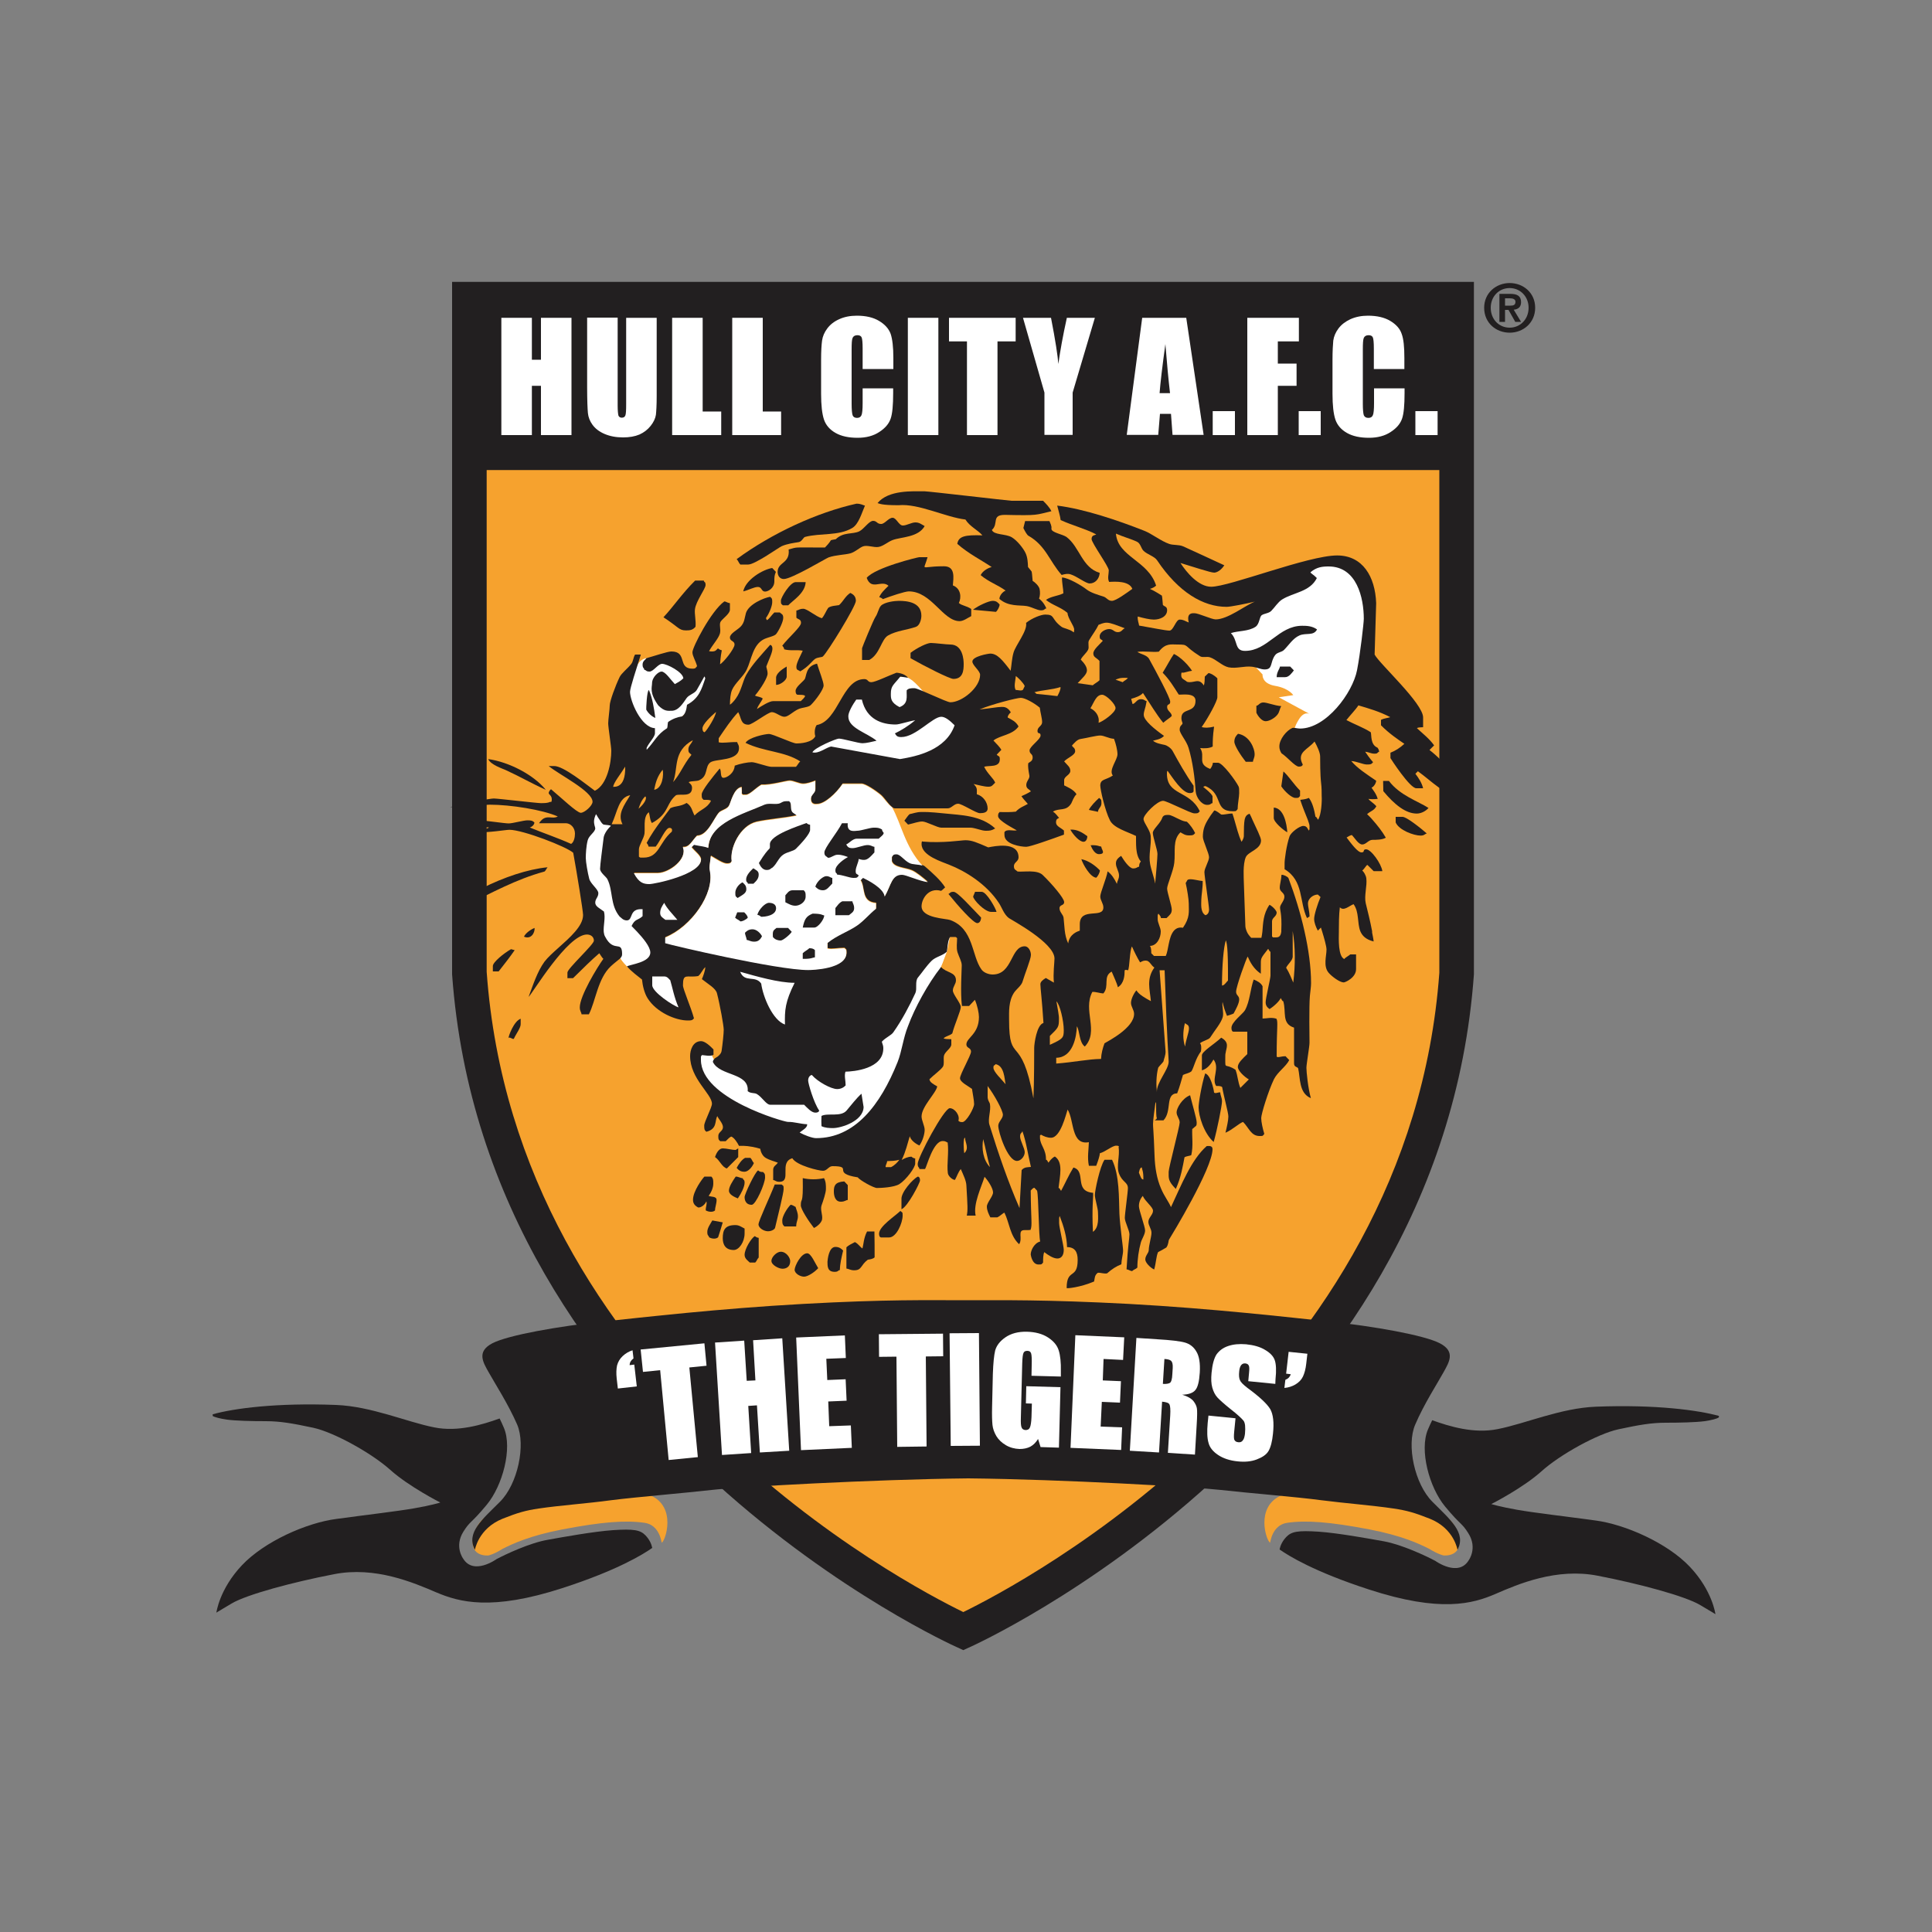 <?xml version="1.0" encoding="utf-8"?>
<!-- Generator: Adobe Illustrator 24.2.0, SVG Export Plug-In . SVG Version: 6.00 Build 0)  -->
<svg version="1.1" id="katman_1" xmlns="http://www.w3.org/2000/svg" xmlns:xlink="http://www.w3.org/1999/xlink" x="0px" y="0px"
	 viewBox="0 0 1000 1000" style="enable-background:new 0 0 1000 1000;" xml:space="preserve">
<rect x="0" y="0" width="1000" height="1000" fill="#808080" stroke="none"/>
<style type="text/css">
	.st0{fill-rule:evenodd;clip-rule:evenodd;fill:#F6A22E;}
	.st1{fill-rule:evenodd;clip-rule:evenodd;fill:#221F20;}
	.st2{fill:#221F20;}
	.st3{fill-rule:evenodd;clip-rule:evenodd;fill:#FFFFFF;}
</style>
<g>
	<path class="st0" d="M498.8,154.9H242.9c0,0,0,348.5,0,348.8c16.8,233.2,255.7,340.6,255.7,340.6c0,0,238.6-107.4,255.4-340.6
		c0-0.3,0-348.8,0-348.8H498.8L498.8,154.9z"/>
	<polygon class="st1" points="243.9,243.3 753.9,243.3 753.9,155.4 243.9,155.4 243.9,243.3 	"/>
	<path class="st2" d="M498.8,163.8H251.9l0,339.2C267,714.3,468.6,819.8,498.6,834.4c29.9-14.6,231-120,246.4-330.9V163.8H498.8
		L498.8,163.8z M242.9,145.9h255.9h255.1h9v9v348.8l0,0.6C745.7,742.9,503,852.1,502.3,852.4l-3.7,1.7l-3.7-1.7
		c-0.7-0.3-243.8-109.5-260.9-348.1v-0.6l0-348.8v-9H242.9L242.9,145.9z"/>
	<polygon class="st3" points="295.8,164.5 295.8,225.2 280,225.2 280,199.7 275.3,199.7 275.3,225.2 259.5,225.2 259.5,164.5 
		275.3,164.5 275.3,186.2 280,186.2 280,164.5 295.8,164.5 	"/>
	<path class="st3" d="M339.9,164.5v40.5c0,4.6-0.2,7.8-0.4,9.7c-0.3,1.9-1.2,3.8-2.7,5.7c-1.5,1.9-3.4,3.4-5.8,4.5
		c-2.4,1-5.2,1.5-8.5,1.5c-3.6,0-6.8-0.6-9.6-1.8c-2.8-1.2-4.8-2.8-6.2-4.7c-1.4-1.9-2.2-4-2.4-6.1c-0.2-2.1-0.4-6.6-0.4-13.5v-35.9
		h15.8V210c0,2.6,0.2,4.3,0.4,5.1c0.3,0.7,0.9,1.1,1.7,1.1c1,0,1.6-0.4,1.9-1.2c0.3-0.8,0.4-2.7,0.4-5.8v-44.7H339.9L339.9,164.5z"
		/>
	<polygon class="st3" points="363.7,164.5 363.7,213 373.3,213 373.3,225.2 347.9,225.2 347.9,164.5 363.7,164.5 	"/>
	<polygon class="st3" points="394.8,164.5 394.8,213 404.3,213 404.3,225.2 379,225.2 379,164.5 394.8,164.5 	"/>
	<path class="st3" d="M462.3,191h-15.8v-10.6c0-3.1-0.2-5-0.5-5.7c-0.3-0.8-1.1-1.2-2.2-1.2c-1.3,0-2.1,0.5-2.5,1.4
		c-0.4,0.9-0.5,2.9-0.5,6v28.2c0,2.9,0.2,4.9,0.5,5.8c0.3,0.9,1.1,1.4,2.3,1.4c1.2,0,1.9-0.5,2.3-1.4c0.4-0.9,0.6-3,0.6-6.3v-7.6
		h15.8v2.4c0,6.3-0.4,10.7-1.3,13.3c-0.9,2.6-2.8,4.9-5.9,6.9c-3,2-6.8,3-11.2,3c-4.6,0-8.4-0.8-11.4-2.5c-3-1.7-5-4-6-6.9
		c-1-3-1.5-7.4-1.5-13.4v-17.7c0-4.4,0.2-7.6,0.5-9.8c0.3-2.2,1.2-4.3,2.7-6.3c1.5-2,3.5-3.6,6.2-4.8c2.6-1.2,5.7-1.8,9.1-1.8
		c4.7,0,8.5,0.9,11.5,2.7c3,1.8,5,4,6,6.7c0.9,2.7,1.4,6.8,1.4,12.5V191L462.3,191z"/>
	<polygon class="st3" points="469.9,225.2 485.7,225.2 485.7,164.5 469.9,164.5 469.9,225.2 	"/>
	<polygon class="st3" points="525.7,164.5 525.7,176.7 516.3,176.7 516.3,225.2 500.5,225.2 500.5,176.7 491.2,176.7 491.2,164.5 
		525.7,164.5 	"/>
	<path class="st3" d="M566.7,164.5l-11.5,38.7v21.9h-14.6v-21.9l-11.1-38.7H544c2.3,11.8,3.5,19.8,3.8,23.9
		c0.9-6.5,2.3-14.4,4.4-23.9L566.7,164.5L566.7,164.5z"/>
	<path class="st3" d="M614,164.5l9,60.6h-16.1l-0.8-10.9h-5.7l-0.9,10.9h-16.3l8-60.6H614L614,164.5z M605.6,203.5
		c-0.8-6.9-1.6-15.3-2.4-25.4c-1.6,11.6-2.6,20.1-3,25.4H605.6L605.6,203.5z"/>
	<polygon class="st3" points="627.7,225.2 639.2,225.2 639.2,212.8 627.7,212.8 627.7,225.2 	"/>
	<polygon class="st3" points="645.6,164.5 672.3,164.5 672.3,176.7 661.4,176.7 661.4,188.2 671.1,188.2 671.1,199.7 661.4,199.7 
		661.4,225.2 645.6,225.2 645.6,164.5 	"/>
	<polygon class="st3" points="672.2,225.2 683.6,225.2 683.6,212.8 672.2,212.8 672.2,225.2 	"/>
	<path class="st3" d="M726.9,191h-15.8v-10.6c0-3.1-0.2-5-0.5-5.7c-0.3-0.8-1.1-1.2-2.2-1.2c-1.3,0-2.1,0.5-2.5,1.4
		c-0.4,0.9-0.5,2.9-0.5,6v28.2c0,2.9,0.2,4.9,0.5,5.8c0.4,0.9,1.1,1.4,2.4,1.4c1.2,0,1.9-0.5,2.3-1.4c0.4-0.9,0.6-3,0.6-6.3v-7.6
		h15.8v2.4c0,6.3-0.4,10.7-1.3,13.3c-0.9,2.6-2.8,4.9-5.9,6.9c-3,2-6.8,3-11.2,3c-4.6,0-8.4-0.8-11.4-2.5c-3-1.7-5-4-6-6.9
		c-1-3-1.5-7.4-1.5-13.4v-17.7c0-4.4,0.2-7.6,0.4-9.8c0.3-2.2,1.2-4.3,2.7-6.3c1.5-2,3.6-3.6,6.2-4.8c2.7-1.2,5.7-1.8,9.1-1.8
		c4.6,0,8.5,0.9,11.5,2.7c3,1.8,5,4,5.9,6.7c1,2.7,1.4,6.8,1.4,12.5L726.9,191L726.9,191z"/>
	<polygon class="st3" points="732.6,225.2 744.1,225.2 744.1,212.8 732.6,212.8 732.6,225.2 	"/>
	<path class="st1" d="M110.2,732c10.8-3,32.8-6,63.7-4.8c18.3,0.7,36.6,8.8,50.8,11.6c12.3,2.5,25-1.4,33.9-4.6
		c0.8,1.6,1.5,3.2,2.2,4.8c4.5,10.6-0.6,29.9-8.9,39.9c-8.3,10-8.5,8.2-12,13.8c-4.9,7.7-0.2,14-0.2,14c5.4,8.9,17.3,0.3,17.3,0.3
		c4.7-2.5,17.2-8.4,26.5-10c8.3-1.5,23.8-4.3,33.8-5c10.8-0.7,14.1-0.1,16.8,2.7c2.1,2.2,3.1,4.5,3.5,6.5
		c-4.7,3.3-17.9,11.5-46.2,20.7c-37.2,12.1-53.8,7.3-65.6,2.3c-11.7-5-31.6-13.6-52.9-9.4c-21.3,4.1-45.1,10.5-52.9,15.1
		c-7.8,4.6-8,4.8-8,4.8s1.5-12.1,13.2-24.5c11.7-12.4,33.5-22,48.9-24c15.3-2.1,31.1-3.9,40.3-5.5c9.2-1.6,13.5-3,13.5-3
		s-16.2-8.2-25.9-16.9c-9.7-8.7-29.2-19.5-39.9-21.8c-10.7-2.3-17.2-3.4-24.5-3.4c-7.4,0-15.5-0.2-20.1-0.8
		c-3.5-0.5-6.6-1.3-7.4-1.9V732L110.2,732z"/>
	<path class="st0" d="M260.1,801.7c5.1-2.6,14.3-6.9,31.1-10.1c20.4-3.9,32.6-4.8,42.4-3.4c8,1.1,8.8,10.4,8.9,10.3
		c1.9-0.8,7.9-18.5-5.8-24.5c-13.2-5.8-71.4,6.4-71.4,6.4s-15.5-0.1-19.7,12.9c-4.2,13,7.2,11.8,7.2,11.8S255.5,804.6,260.1,801.7
		L260.1,801.7z"/>
	<path class="st1" d="M889.8,732.9c-10.8-3-32.8-6-63.7-4.8c-18.3,0.7-36.6,8.8-50.9,11.6c-12.3,2.5-25-1.4-33.9-4.6
		c-0.8,1.6-1.5,3.2-2.2,4.8c-4.5,10.6,0.6,29.9,8.9,39.9c8.3,10,8.5,8.2,12,13.8c4.9,7.7,0.2,14,0.2,14c-5.4,8.9-17.3,0.3-17.3,0.3
		c-4.7-2.5-17.2-8.4-26.5-10.1c-8.3-1.5-23.8-4.3-33.8-5c-10.8-0.7-14.1-0.1-16.8,2.7c-2.1,2.2-3.1,4.5-3.5,6.5
		c4.7,3.3,17.9,11.5,46.2,20.7c37.1,12.1,53.8,7.4,65.6,2.3c11.7-5.1,31.6-13.6,52.9-9.4c21.3,4.1,45.1,10.5,52.9,15.1
		c7.8,4.6,8,4.8,8,4.8s-1.5-12.1-13.2-24.5c-11.7-12.4-33.6-22-48.9-24c-15.3-2.1-31.1-3.9-40.3-5.5c-9.2-1.6-13.6-3-13.6-3
		c0,0,16.2-8.2,25.9-16.9c9.6-8.7,29.2-19.5,39.9-21.8c10.7-2.3,17.1-3.4,24.5-3.4s15.5-0.2,20.1-0.8c3.5-0.5,6.6-1.3,7.4-2V732.9
		L889.8,732.9z"/>
	<path class="st0" d="M739.8,801.7c-5.1-2.6-14.3-6.9-31.1-10.1c-20.4-3.9-32.6-4.8-42.4-3.4c-8,1.1-8.8,10.4-8.9,10.3
		c-1.9-0.8-7.9-18.5,5.8-24.5c13.2-5.8,71.5,6.4,71.5,6.4s15.5-0.1,19.7,12.9c4.2,13-7.2,11.8-7.2,11.8S744.5,804.6,739.8,801.7
		L739.8,801.7z"/>
	<path class="st1" d="M499.4,673c-19.2,0-40.2-0.5-83.6,1.9c-43.6,2.4-82.5,6.9-104.3,9.2c-21.8,2.3-48.5,6.9-56.7,11.2
		c-8.2,4.3-4.8,9.8-1.8,15.1c3,5.4,10.1,16.4,14.7,27c4.5,10.6,0.3,30.7-8.9,39.9c-9.2,9.2-17.7,16-13,24.9c0,0.1,1.7-11,14.3-16.1
		c7.8-3.1,11.9-4.3,18.8-5.3c10.7-1.6,25-2.6,37.5-4.3c12.5-1.6,38.9-3.8,51.9-5.3c13-1.5,83.6-5.5,132.9-6
		c49.3,0.5,117.7,4.5,130.7,6c13,1.5,39.4,3.6,51.9,5.3c12.5,1.6,26.8,2.7,37.5,4.3c6.8,1,11,2.2,18.8,5.3
		c12.7,5.1,14.3,16.2,14.3,16.1c4.7-8.9-3.9-15.7-13-24.9c-9.2-9.2-13.5-29.3-8.9-39.9c4.5-10.6,11.7-21.7,14.6-27
		c3-5.4,6.4-10.8-1.8-15.1c-8.2-4.3-34.9-8.9-56.7-11.2c-21.8-2.3-60.7-6.8-104.3-9.2C540.8,672.6,518.7,673,499.4,673L499.4,673z"
		/>
	<path class="st3" d="M319.8,718.7l-0.6-5.2c-0.3-2.7-0.2-5,0.2-6.8c0.5-1.8,1.4-3.4,2.9-4.8c1.5-1.4,3.2-2.4,5.1-3l0.5,4.2
		c-1.3,1-2,2.1-2,3.5l2.4-0.3l1.3,11.3L319.8,718.7L319.8,718.7z"/>
	<polygon class="st3" points="364.6,695.3 365.7,706.9 356.8,707.8 361.2,754.2 346.1,755.7 341.7,709.2 332.8,710.1 331.6,698.5 
		364.6,695.3 	"/>
	<polygon class="st3" points="404.9,692.7 408.5,750.9 393.3,751.8 391.8,727.4 387.3,727.7 388.8,752.1 373.7,753.1 370.1,694.9 
		385.2,693.9 386.5,714.7 391,714.5 389.8,693.7 404.9,692.7 	"/>
	<polygon class="st3" points="412.1,692.3 437.3,691.2 437.8,702.9 427.7,703.3 428.2,714.3 437.7,713.9 438.2,725 428.7,725.4 
		429.2,738.2 440.4,737.8 440.9,749.4 414.6,750.6 412.1,692.3 	"/>
	<polygon class="st3" points="488.1,690.3 488.2,702 479.2,702.1 479.6,748.7 464.4,748.9 464,702.2 455,702.3 454.9,690.6 
		488.1,690.3 	"/>
	<polygon class="st3" points="506.7,690 507.2,748.3 492.1,748.4 491.5,690.1 506.7,690 	"/>
	<path class="st3" d="M549.1,712.5l-15.2-0.4l0.1-5.3c0.1-3.3,0-5.4-0.3-6.3c-0.3-0.9-0.9-1.3-2-1.3c-0.9,0-1.6,0.3-1.9,1
		c-0.4,0.7-0.6,2.6-0.7,5.5l-0.7,28c-0.1,2.6,0,4.4,0.4,5.2c0.3,0.8,1,1.2,2,1.3c1.1,0,1.9-0.4,2.3-1.4c0.4-0.9,0.7-2.7,0.8-5.4
		l0.2-6.9l-3.1-0.1l0.2-8.9l17.7,0.5l-0.8,31.3l-9.5-0.3l-1.3-4.2c-1.1,1.8-2.4,3.1-4,4c-1.6,0.8-3.4,1.2-5.6,1.2
		c-2.5-0.1-4.9-0.7-7.1-2c-2.2-1.3-3.8-2.9-4.9-4.7c-1.1-1.9-1.8-3.8-2-5.8c-0.2-2-0.3-5.1-0.2-9.1l0.4-17.3
		c0.2-5.6,0.6-9.6,1.2-12.1c0.7-2.5,2.4-4.8,5.3-6.8c2.9-2,6.6-3,11.1-2.9c4.4,0.1,8.1,1.1,11,3c2.9,1.9,4.7,4.1,5.5,6.7
		c0.8,2.5,1.2,6.2,1.1,10.9L549.1,712.5L549.1,712.5z"/>
	<polygon class="st3" points="556.6,691.1 581.9,692.2 581.3,703.9 571.2,703.4 570.8,714.5 580.2,714.9 579.7,726 570.3,725.6 
		569.7,738.4 580.8,738.8 580.3,750.5 554.1,749.4 556.6,691.1 	"/>
	<path class="st3" d="M588.2,692.5l10.7,0.7c7.1,0.4,12,1,14.4,1.7c2.5,0.7,4.5,2.2,5.9,4.6c1.5,2.4,2.1,6,1.8,11
		c-0.3,4.5-1,7.5-2.3,9c-1.2,1.5-3.5,2.3-6.8,2.4c3,0.9,4.9,2.1,5.9,3.4c1,1.3,1.5,2.5,1.7,3.6c0.2,1.1,0.2,3.9-0.1,8.6l-0.9,15.4
		l-14-0.9l1.2-19.3c0.2-3.1,0-5.1-0.4-5.8c-0.4-0.8-1.7-1.2-3.8-1.4l-1.6,26.3l-15.1-0.9L588.2,692.5L588.2,692.5z M602.7,703.4
		l-0.8,12.9c1.7,0.1,2.9-0.1,3.6-0.5c0.7-0.4,1.2-1.9,1.3-4.5l0.2-3.2c0.1-1.9-0.2-3.1-0.8-3.7C605.6,703.8,604.4,703.5,602.7,703.4
		L602.7,703.4z"/>
	<path class="st3" d="M660.1,716.3l-14-1.4l0.4-4.3c0.2-2,0.2-3.3-0.2-3.9c-0.3-0.6-0.9-0.9-1.7-1c-0.9-0.1-1.6,0.2-2.2,0.9
		c-0.5,0.7-0.9,1.8-1,3.3c-0.2,1.9-0.1,3.4,0.4,4.5c0.4,1,1.7,2.3,3.9,4c6.3,4.6,10.2,8.3,11.8,11c1.5,2.7,2,6.9,1.4,12.6
		c-0.4,4.1-1.2,7.1-2.3,9c-1.1,1.9-3.2,3.3-6.1,4.4c-2.9,1.1-6.2,1.4-9.9,1c-4-0.4-7.4-1.5-10.1-3.3c-2.7-1.8-4.4-3.9-5-6.4
		c-0.7-2.4-0.8-5.8-0.4-10.2l0.4-3.8l14,1.4l-0.7,7.1c-0.2,2.2-0.2,3.6,0.2,4.2c0.4,0.7,1,1,2,1.1c1,0.1,1.8-0.2,2.3-1
		c0.6-0.7,0.9-1.9,1.1-3.4c0.3-3.4,0.1-5.7-0.8-6.8c-0.9-1.1-3-3.1-6.6-5.9c-3.5-2.8-5.8-4.9-6.9-6.1c-1.1-1.2-2-2.9-2.6-5
		c-0.6-2.1-0.7-4.6-0.4-7.7c0.4-4.4,1.3-7.6,2.6-9.6c1.4-1.9,3.3-3.4,6-4.3c2.6-0.9,5.7-1.2,9.3-0.9c3.9,0.4,7.2,1.3,9.8,2.9
		c2.6,1.5,4.3,3.3,5,5.3c0.7,2,0.9,5.3,0.4,9.9L660.1,716.3L660.1,716.3z"/>
	<path class="st3" d="M676.7,700.7l-0.6,5.2c-0.3,2.7-0.9,4.9-1.7,6.6c-0.8,1.7-2.1,3-3.9,4.1c-1.7,1-3.6,1.6-5.7,1.8l0.5-4.2
		c1.5-0.6,2.4-1.6,2.8-2.9l-2.4-0.3l1.3-11.3L676.7,700.7L676.7,700.7z"/>
	<polygon class="st3" points="677,292.8 697.2,291.2 708,308.8 707.8,340.7 698.2,368.7 684.4,378.2 671,378 669.1,375.8 
		666.7,365.2 650.6,358.1 633.5,331.2 639.8,323.3 659.6,304 677,292.8 	"/>
	<path class="st3" d="M367.4,542.5c0.6,4.3,2.8,7,2.8,7l40.5,2.6l36.2-27.7l31.6-34.7l13.6-7l-1.9,9.6c0,0-1.3,3.8-4.3,10.7
		c-3,7-23.9,71.8-23.9,71.8l-25.4,24.3c0,0-42.4-8.9-43.1-10.7c-0.7-1.9-23.9-23.5-23.9-23.5l-10.5-18.5l2.4-5.1
		C361.4,541.4,364.2,538.6,367.4,542.5L367.4,542.5z"/>
	<path class="st3" d="M314.6,423.9l3.1,6.1l6.5,41.7l11.9-5.1v9.7l5.1,19.3l-16.2,5c0,0-3.8-3.6-4.3-5.7
		c-0.8-3.1-15.7-15.5-15.7-15.5l-5.1-29l3-18.8l2-8.9l3.5-4.7L314.6,423.9L314.6,423.9z"/>
	<path class="st3" d="M461.7,417.8c4.8,8.4,6.6,20.3,15.8,30.3c-2.1-0.8-5.1-0.5-6.8-1.4c-2.8-1.4-4.7-4.5-6.7-4.5
		c-2,0-1.7,0.7-2.4,1.4v2.3c1,3.3,7,3.3,10.3,4.7c2.4,1,5.8,3.9,8.3,6c-4.5-0.6-11.3-3.8-13.3-3.8c-5.4,0-5.6,5.2-9,11.3
		c-0.5-4.4-8.9-8.6-11.2-9.7l-1.3,1.3c2.6,3.7,0.1,11.3,8,11.8v2.9c-3.3,2.6-6.3,6.3-9.8,8.7c-4.5,3.1-10.5,5.1-15.3,9v2.9
		c2.2,0.6,5.3-0.2,8.7-0.2c0.9,0.9,1.1,0.4,1.1,2.4c0,8.4-17.6,8.9-19.8,8.9c-16,0-70.7-12.8-74-13.9v-2.9
		c13.4-5.4,25.6-22.6,23.1-34.5c-0.5-2.3,0.3-5,0.5-7.7c2.8,1.6,6.3,4,8.3,4c2,0,2.1-0.6,2.5-1.3c-1.1-6.7,4.3-18.3,12.8-20.3
		c6.3-1.4,13.8-1.8,20.8-3.3c-0.1-0.6-1.6-1.1-2.3-2c-1-1.6-0.2-3.3-1-4.9c-0.8-0.8-0.1-0.6-2.1-0.6c-2,0-2.4,1-4,1.3
		c-2.4,0.4-5-0.4-7.2,0.5c-10.8,4.8-28.6,9.4-29.1,22.4c-2-0.8-3.5-0.8-7.4-1.6l-1.3,1.3c1.6,2.1,4.9,4.4,4.9,6.4
		c0,7.6-23.9,12.6-26.7,12.6c-3.1,0-5.4-0.7-8-5.6h12.4c5.8-0.1,15.5-7.2,12.9-13.5c3.3,0.5,4.9-3.5,7.3-5.8
		c5.6-0.1,8.6-8.9,11.4-12c1.1-1.2,4.1-1.7,5.1-3.4c1.1-1.8,2.4-9.1,6.6-9.8c0,0,0.2,1.9,0.1,3.4c0.7,0.7,0,0.6,2.1,0.6
		c2,0,4.7-3.2,8-5.2c5,0.3,12.7-2.1,14.7-2.1c2,0,4.9,1.6,6.9,1.6c2,0,4.3-0.8,6.4-1.6v4.3c0.1,2-2.3,2.9-2.3,5
		c0,3.4,2.7,2.8,3.2,2.8c3.8,0,9.8-5.4,13.2-10.5h9.8c2,0,7.4,3.6,10.1,5.9C457.5,413.1,459.8,416.6,461.7,417.8L461.7,417.8z"/>
	<path class="st0" d="M328.4,339.7l16.6-21.2l14.6-17.6l23-11.8l36.5-17.2l24.1-11.2l21.8-5.3l23.5,2.9l39.5,3l11.3-2.4l10,3.6
		l33.6,11.1l24.7,12.4l17,5.3l8.3,0.6c0,0,11.1,7.1,30,3c18.8-4.1-4.1,14-4.1,14l-15.4,11.3l-13.4,9.4l15.8,11.3l7.7,8.2
		c0,0-0.6,4.7,6.5,5.9c7.1,1.2,9.4,4.8,9.4,4.8l-7.5,1.1l16.4,8.9c0,0-2.9-2.3-5.9,2.4c-3,4.7-2.4,6.5-2.4,6.5l13.5,1.7l8.3,28.3
		l-2.4,48.4c0,0-2.9,22.2-2.9,27.6c0,5.4-8.9,22.3-8.9,33c0,10.7-5.3,29.5-5.3,29.5l-5.3,1.7l-17.6,17.8l-14.2,18.8l-8.9,8.7
		l-10,21.9l-13,18.8l-10.1-20.6l-5.9,4.2l-3.5,33l-5.4,2.9l-15.8-4.7l-10.1-24.7l-8.7-5.9l-5.9-9.5l-7.7,4.1l-4.1,19l-10.1-19
		l-10.6-11.1l-11.3-2.3l-2.9-16l-8.3,6.5l-4.7,13.6l-3,6.5l-5.3,8.3l-3.5,5.9l-2.4,7.1l-8.9,8.2l-4.1,8.9L441,653l-3.6-4.1l-5.9,4.1
		l-11.1,2.4L405,653l-14.6-5.3l-7.7-5.9l-14.2-5.9l-0.6-11.1l-2.4-11.3c0,0-3.5-13-1.1-32.4c1.5-12.4,10-13.4,10-13.4l69.5,35.3
		l27.1-44.8l16-54.8l2.9-13.4l-22.3-12.5l15.2-19.5l-7.1-9.9c0,0-12.8-22.9-14-31.8c-1.2-8.9-31.9-18.8-31.9-18.8l-3.5,13l-4.7,5.3
		l-11.3,5.3l-10.6-2.3l-19.4,11.8l-7.1,9.4l-9.4,3l-9.5-5.9l-8.3,8.8l-17.6,3l-6.5-16.6l1.8-11.8l-1.8-41.1l1.2-28.3L328.4,339.7
		L328.4,339.7z"/>
	<path class="st3" d="M367.4,542.5c0.6,4.3,2.8,7,2.8,7l40.5,2.6l36.2-27.7l31.6-34.7l13.6-7l-1.9,9.6c0,0-1.3,3.8-4.3,10.7
		c-3,7-23.9,71.8-23.9,71.8l-25.4,24.3c0,0-42.4-8.9-43.1-10.7c-0.7-1.9-23.9-23.5-23.9-23.5l-10.5-18.5l2.4-5.1
		C361.4,541.4,364.2,538.6,367.4,542.5L367.4,542.5z"/>
	<path class="st3" d="M314.6,423.9l3.1,6.1l6.5,41.7l11.9-5.1v9.7l5.1,19.3l-16.2,5c0,0-3.8-3.6-4.3-5.7
		c-0.8-3.1-15.7-15.5-15.7-15.5l-5.1-29l3-18.8l2-8.9l3.5-4.7L314.6,423.9L314.6,423.9z"/>
	<path class="st3" d="M465.7,350.3c3.9-0.2,5.6,0.1,12.4,7.9c5.8,6.8-3.8,10.1-3.8,10.1l-14.8,2.2l-0.2-14.6
		C459.2,355.9,461.9,350.5,465.7,350.3L465.7,350.3z"/>
	<path class="st3" d="M359,348.5l-11.2-7.5l-13.2-0.3c0,0-2.6,0.1-4.5,3.1c-1.9,3-7.1,17.7-7.1,17.7s5.1,10.8,5.7,13.8
		c0.6,3,3.5,16.2,4.4,16.7c4.8,2.6,13.7-17.3,17.8-19.7c4.1-2.4,18.2-16,18.2-16l-1.2-9.9L359,348.5L359,348.5z"/>
	<path class="st3" d="M461.7,417.8c4.8,8.4,6.6,20.3,15.8,30.3c-2.1-0.8-5.1-0.5-6.8-1.4c-2.8-1.4-4.7-4.5-6.7-4.5
		c-2,0-1.7,0.7-2.4,1.4v2.3c1,3.3,7,3.3,10.3,4.7c2.4,1,5.8,3.9,8.3,6c-4.5-0.6-11.3-3.8-13.3-3.8c-5.4,0-5.6,5.2-9,11.3
		c-0.5-4.4-8.9-8.6-11.2-9.7l-1.3,1.3c2.6,3.7,0.1,11.3,8,11.8v2.9c-3.3,2.6-6.3,6.3-9.8,8.7c-4.5,3.1-10.5,5.1-15.3,9v2.9
		c2.2,0.6,5.3-0.2,8.7-0.2c0.9,0.9,1.1,0.4,1.1,2.4c0,8.4-17.6,8.9-19.8,8.9c-16,0-70.7-12.8-74-13.9v-2.9
		c13.4-5.4,25.6-22.6,23.1-34.5c-0.5-2.3,0.3-5,0.5-7.7c2.8,1.6,6.3,4,8.3,4c2,0,2.1-0.6,2.5-1.3c-1.1-6.7,4.3-18.3,12.8-20.3
		c6.3-1.4,13.8-1.8,20.8-3.3c-0.1-0.6-1.6-1.1-2.3-2c-1-1.6-0.2-3.3-1-4.9c-0.8-0.8-0.1-0.6-2.1-0.6c-2,0-2.4,1-4,1.3
		c-2.4,0.4-5-0.4-7.2,0.5c-10.8,4.8-28.6,9.4-29.1,22.4c-2-0.8-3.5-0.8-7.4-1.6l-1.3,1.3c1.6,2.1,4.9,4.4,4.9,6.4
		c0,7.6-23.9,12.6-26.7,12.6c-3.1,0-5.4-0.7-8-5.6h12.4c5.8-0.1,15.5-7.2,12.9-13.5c3.3,0.5,4.9-3.5,7.3-5.8
		c5.6-0.1,8.6-8.9,11.4-12c1.1-1.2,4.1-1.7,5.1-3.4c1.1-1.8,2.4-9.1,6.6-9.8c0,0,0.2,1.9,0.1,3.4c0.7,0.7,0,0.6,2.1,0.6
		c2,0,4.7-3.2,8-5.2c5,0.3,12.7-2.1,14.7-2.1c2,0,4.9,1.6,6.9,1.6c2,0,4.3-0.8,6.4-1.6v4.3c0.1,2-2.3,2.9-2.3,5
		c0,3.4,2.7,2.8,3.2,2.8c3.8,0,9.8-5.4,13.2-10.5h9.8c2,0,7.4,3.6,10.1,5.9C457.5,413.1,459.8,416.6,461.7,417.8L461.7,417.8z"/>
	<path class="st3" d="M443.2,362.1h2.9c2.4,10.4,10.5,12.9,17.5,12.9c2,0,6.4-1.6,10.1-2.2c-3.4,2.9-7.5,5.4-10.5,6.8
		c0.8,1.3,1.2,1.9,3.3,1.9c7.5,0,16.2-10.5,20.7-10.5c2,0,4.3,1.8,6.9,4.4c-4.5,12.9-19.6,16.1-28.3,17.5l-35.6-6.5
		c-2.5,0.4-6.4,3.9-9.7,3c0.9-2.3,12.3-7.1,13.7-7.1c2,0,10.1,2.4,12.2,2.4c2,0,5.1-0.8,7.3-1.3c-4.9-4.1-14.6-6.5-14.6-12.5
		C438.9,368.9,441.4,364.6,443.2,362.1L443.2,362.1z"/>
	<path class="st3" d="M343.8,467.3c1.2,2.7,4.3,5.8,6.8,8.8h-6.2c-0.9-0.8-2.7-1.5-2.7-3.5C341.7,470.5,342.6,469.1,343.8,467.3
		L343.8,467.3z"/>
	<path class="st3" d="M383.1,503c8.3,2.3,19.8,5.7,28.2,5.7c-4.9,9.8-5.2,14.2-5,21.6c-6.4-2.2-11.4-14.4-12.3-21.2
		C390.9,504.6,385.5,508.9,383.1,503L383.1,503z"/>
	<path class="st3" d="M337.7,505.4h5.9c2-0.1,2.7,1.6,3.3,1.9c1.2,4,2,8.8,4.3,14.1c-2.4-0.6-13.7-7.9-13.6-11.5V505.4L337.7,505.4z
		"/>
	<path class="st1" d="M682.2,424.3c-0.5-0.7-0.8-1.6-1.3-1.5c-0.7-3.8-1.5-7.2-3.4-9.8c-1.9,0.8-3.3,0.8-4.5,1
		c1.1,3.5,2.8,7.5,3.9,10.3v0c0.5,1.4,0.9,2.6,0.9,3.2c0,2,0.1,1.7-0.4,2.4c-0.5-0.7-0.8-2.4-2.8-2.4c-2,0-6.3,3.3-7.1,5.3
		c-1.6,4.5-2.7,12.4-2.6,14.4v2.7c10,6,7.5,16.7,11.6,25.3l1.3-0.8c0-2.8-0.8-4.8-0.8-6.9c0-2.1,2.3-4.4,5.1-4.5l1.4,1.3
		c-1.6,3.8-3.3,9.2-3.3,11.3c0,2,0.9,4.2,1.9,6.1l1.6-1.6c0.2,0.6,0.4,1.2,0.6,1.9h0c1.1,3.6,2.3,7.8,2.3,9.5c0,3.3-1.8,8.6,1.1,12
		c1.7,2,5.8,5,7.8,5c0.8,0,6.5-2.5,6.4-7v-7.5h-3c-0.9,0.8-2.6,1.6-3.1,2.4c-3.2-1.4-2.9-10.2-2.8-14.4c0-0.4,0-0.7,0-1
		c0-2,0-7.6,0.5-11.4c2,2.2,4.9-0.8,7.1-1.6c3,4.1,1.8,9.7,3.5,14c1,2.4,2.9,4.3,6.9,5.3c-0.2-1.9-0.5-2.9-0.8-4.6l0-0.7
		c-1-5.3-2.2-10-3.3-14.5c-0.9-3.9,0.8-8.9,0.3-12.9c-0.2-1.6-1.4-3.5-2.1-4c1.5-1.3,2-2.8,2.7-2.9l3.2,3.2h4.5
		c-0.5-3.8-5.8-11.3-8.4-11.3c-2,0-0.4,1.6-2.4,1.6c-2,0-5.4-4.7-7.7-7.7c0.7-0.5,2-1.2,2.7-1.3c1.5,1.5,3.4,4.9,5.4,4.9
		c2,0,3.2-2.4,5.3-2.4c2,0,5,0,6.9-1.1c-1.8-3.2-4.5-6.6-7-9.4c-0.9-1.1-1.9-2-2.7-2.8c1.9-1.7,3.6-1.8,4.8-4.1
		c-1.7-1.9-3.3-2.6-4.1-3.8c1.3,0.2,2.9,0.2,4.8,0c-0.8-2.8-2.4-4.5-3.2-5.8c1.4-0.6,2.4-2.6,2.4-3.6c-5-3.4-9.8-6.5-12.9-10.2
		c2.9,0.2,6.1,1.8,8.1,1.8c2,0,2.3-0.1,3.2-1.2c-1.7-1.9-3.3-4.2-4.1-5.4c2.1,0.2,2.9,1,4.9,1c2,0,1.2-0.8,2.3-0.9
		c0.1-1.1-0.8-2.2-0.8-2.2c-3.8-1.6-3-6.5-3.5-8c-3.9-2.5-8.7-4.2-12.6-6.3c1.6-2.1,4.8-5.4,6.2-7.6c5.4,1.6,11,3.2,16.5,6.1
		c-1.4,0.5-3,0.5-4.8,1.4v2.8c4.1,4.2,9,7.5,12.1,9.6c-2.3,2.1-4.6,3.6-7.2,4.6v2.8c0.2,0.4,10.1,15.7,13.4,15.6h3.5
		c-0.7-2.9-2.4-5.4-4-7.5l1.3-1.3c7,5,14.5,13,21.8,13c2,0,1.9-0.1,2.8-1.3c-4.2-2.7-8.2-5.9-10.5-8.8c1.4-0.5,2.3-1.4,3.2-2.5
		c-3.3-4.3-7.4-8.4-11.3-11.4l2.4-2.4c-2.5-3.5-5.8-6-8.9-8.9c0.7-0.5,2-0.4,3.2-0.5v-5c0.1-7.3-22.6-27.8-25.1-32.6l0.8-26.6
		c-0.5-13.8-7-24.7-20.2-24.7c-15,0-55.7,16.2-65.2,16.2c-6.6,0-12.9-7.6-15.9-12.3c6.1,1.8,15.5,5,17.5,5c0.4,0,2.9-0.3,5.2-3.8
		c-7.5-3.5-14.5-6.7-21.3-9.8c-2.2-1-5.1-0.5-7.3-1.3c-4.3-1.5-8.8-5.2-12.9-6.8c-13.4-5.3-31.1-11.3-45-13c0.7,2.8,1.5,5.2,1.8,7.5
		c6.4,2.9,12.9,4.5,18.4,7.4c-0.7,0.5-2.4,0.3-2.4,2.4c0,2,8.9,14.2,8.9,16.2c0,2-0.8,4.2,0.2,6c3.1-0.2,10.4-0.6,12,3.6
		c-3.1,2.2-8.5,6.2-10.6,6.2c-2,0-2.7-1.7-4.3-2.2c-3.1-1-6.4-1.9-8.8-3.7c-2.5-2-9.5-6.1-12.7-6.2c-0.1,2.7,0.7,6,0.7,8.2
		c-3.1,1.5-6.3,1.5-9,3.4c3.4,2.8,7.4,3.6,11.1,6.7c0.3,3.1,3.5,6.7,3.5,8.7c0,2-0.5,1.2-0.5,1.2c-2.1-1.6-4.9-1.8-6.1-2.7
		c-5.6-4.2-3.1-6.3-8.4-6.3c-2,0-6.7,1.7-9.9,4.3c0.8,4.1-5.4,11.5-6.5,15.4c-0.9,3.1-1,6.5-1.5,9.4c-4.3-5.7-7-8.9-10.5-8.9
		c-1,0-9.3,1.4-9.3,4.1c0,2,4,4.8,4,6.9c0,6.6-9.4,14.2-15.4,14.2c-2,0-16.6-7.3-18.6-7.3c-2,0-3.1,0.1-4,1.1
		c-0.2,3.1,1.1,6.9-3.7,8.7c-4.6-2.4-4.5-4.5-4.5-6.9c0-4.2,1.4-4.5,4.9-8.9c0,0,4.1,0.6,4,0.6c-2-2.5-6-2.6-6-2.6
		c-4.3,1.6-11,4.9-13,4.9c-2,0-1.6-1.6-3.6-1.6c-11.7,0-13.3,21.7-24.7,23.8c-1.1,1.5-1.2,4.3-0.7,5.8c-1.7,3.3-7.6,3.7-9.8,3.7
		c-2,0-12.1-4.9-14.2-4.9c-2,0-10.6,1.8-12.1,4.6c9.6,4.7,20.2,4.3,28.3,9.6c-0.7,0.5-1.5,2.1-2.2,2.8h-12.7c-2,0-8.2-2.4-10.2-2.4
		c-2,0-6.2,0.8-8.8,1.8c-0.3,4.1-4.2,6.3-5.8,6.3c-2,0-0.9-3.9-2-4.8c-3.5,4.2-9.3,11.3-9.3,13.4c0,2,0.1,1.9,1,2.8
		c1.8,0,3.1-0.1,3.8,0.5c-2,4-5.4,4.3-8.5,7.6c-1.3-2.3-1.4-4.8-4.1-6.5c-3.4,2-5.6,1.4-8.4,2.7c-1.6,2.1-3.1,4.2-4.6,6.2
		c-2.9,3.9-5.6,7.8-7.7,11.8c0.9,1,1,1.9,1,1.9h3.7c2.6-3.3,5.1-9.7,7.1-9.7c2,0,1.2,2,1.2,2c-6.6,5.6-6.5,13.4-14.6,13.4
		c-2,0-1.7,0.1-2.4-0.5v-3.8c0-2,2.6-5.7,2.9-8.2c0.2-2.2-0.1-4.7,0.2-6.9c0.2-1.6,0.7-3,2-4.1c0.4,1,0.5,2.6,0.9,4
		c0.2,0.6,0.4,1.1,0.7,1.6c1-0.5,1.9-1.1,2.6-1.6c6.1-4.4,5.2-8.9,9.9-12.8c2.2-0.9,8.3,1.3,8.3-3.8c0-2-1.6-2.4-1.7-3
		c1.5-0.7,4.1-0.3,5.5-1c4.7-2.2,2.7-7,5.7-9.2c2.8-2,14.8-0.5,14.8-7.4c0-2-0.8-2-0.9-3.1c-4.4-0.1-7.4,0.7-9.6,0.1v-2.1
		c3.2-4.7,6.4-9.6,10.1-13.5c1.7,3.1,1.2,6.5,5.3,6.5c2,0,10.1-6.5,12.1-6.5c2,0,4.5,2.4,6.5,2.4c2,0,4.2-2.5,7.1-3.9
		c2.1-1,5.3-0.9,6.6-2.2c2.6-2.6,6.6-8.1,6.6-10.1c0-2-2.4-7.8-3.4-11.3c-6.2,1.4-5.3,6.7-6.5,8.2c-1.2,1.5-4.6,3.9-4.6,5.9
		c0,2,1,2,1,2c1.8,0.1,3.2-0.1,3.9,0.6c0,0.7-1.5,2-2.2,2.7h-14.3c-2,0-6,2.5-8.4,4.1c0.6-2,2.1-3.5,3-5.4c-0.9-1-3.3-1-4-1.6
		c3.2-3.8,6.5-9.3,6.5-11.3c0-2-0.8-3.2-0.6-3.9c1.2-3.2,3.1-7,3.1-9c0-2-1.2-2-1.2-2c-4.4,5-9.4,10.2-12.4,15.6
		c-1.9,3.6-2.5,8.2-5.3,12.1c-1.1,1.6-2.6,3.1-3.1,3.2c0.1-2.9,0.2-5.4,1.1-7.6c1.5-3.5,6-7.1,7.6-10.5c2.5-5.2,3.1-12.9,9-15.8
		c2.1-1,5.4-1.5,6.3-2.7c1.5-2,3.6-6.3,3.6-8.3c0-2-0.9-1.9-1.8-2.8h-2.8c-1.7,1.7-2.5,3.2-3.8,4c-0.6-0.7-0.5-1.2-0.5-1.2
		c1.6-2.2,3.2-6.1,3.2-8.1c0-2-0.1-1.9-1.1-2.8c-3,0.5-11,3.7-12.5,8.4c-0.7,2.4-0.7,5-2.8,7.1c-1.8,1.8-5.5,3.5-5.5,5.6
		c0,2,2.4,1.6,2.4,3.6c0,2.2-5.8,9.4-7.5,10.2c0.2-2.1,0.2-3.6,0.9-7.2c-1.1-0.2-2-1-2-1c-1,0.9-1.1,1.6-3.2,1.6
		c-2,0-1.2-0.5-1.2-0.5c1.6-2.9,4.6-6.1,5.4-8.7c0.7-2.3-0.6-4.9,0.5-6.4c1.2-1.6,4.7-4,4.7-6v-3.4c-1.2-0.1-2-0.9-2.9-0.9
		c-6.9,5-16.5,23.7-16.5,26.3c0,2,1.6,4.2,2.4,7.2c-0.7,0.6-0.4,1.3-2.4,1.3c-7.9,0-2.4-8.9-10.9-8.9c-2,0-9,2.4-13,3.5
		c-0.3,0.8-1.9,1.3-1.9,3.3c0,2,0.8,1.6,0.9,2.7c1.1,0.1,0.7,0.9,2.7,0.9c2,0,4.4-4,6.5-4c2.6,0,10.8,4.3,11,7.5
		c-1.5,1.5-3,2.2-4.4,3c-2.2-2.3-4.9-6.5-6.9-6.5c-1.6,0-4.9,2.9-4.9,6.1c0,2-1.5,4.8,3.2,11.4c3.2,3.2,4.9,2.8,6.9,2.8
		c3.7,0,6.1-4.2,7.8-6.6c1.2-1.7,4.2-2.4,5.2-4.1c1.3-2.2,2.7-4.8,4-7.1c0.5,0.7,0.4,1.2,0.4,1.2c-1.9,5.4-3.1,10.1-9.4,13.5
		c-0.3,2.6-0.9,4.8-2.5,6c-2.3,0.3-4.9,1.2-7.3,2.9c-0.3,0.9-0.2,2.5-0.5,3.2c-5.3,3.3-6.4,6.8-10.6,11.2v-1c1-2.5,4.3-5.6,4.3-7.6
		v-2.6c-7.2-0.3-12.9-14.2-12.9-18.8c0-2,3.2-11.6,5.6-19.3h-3c-1,1.7-0.9,3.5-2,4.9c-1.9,2.4-5.1,4.8-6,6.8
		c-2.2,4.5-5.1,12.5-5.1,14.6c0,2-0.8,7.3-0.8,9.3c0,2,1.6,12.2,1.6,14.2c0,5.8-1.9,17.5-8.5,20.7c-4.4-3.2-16.4-13-21.2-12.8h-2.7
		c5.4,4.5,22.7,13,22.7,18.5c0,2-4.1,5.7-6.1,5.7c-2,0-10.3-8-15.4-12.2c-1.1,0.9-1.2,1.9-1.2,1.9c0,0.9,1.6,1.3,1.6,3.3
		c0,2-0.7,1.3-0.7,1.3c-1.5,0.7-3,0.7-5,0.7c-2,0-22.3-2.4-24.3-2.4c-2,0-15.1,2.4-22.7,4.5c8.5-0.5,18.6-1.3,20.6-1.3
		c10.7,0,27.3,2.6,35.2,6.1c-2.7,1.6-5.6-1-8.5,2h0c-0.4,0.4-0.8,0.9-1.2,1.5h14c2.3,0.1,4.6,2.2,4.6,5.4c0,2-0.6,4.5-2,5.3
		c-7.1-3.2-14.4-5.6-21.4-8.5c1.4-0.4,2.4-1.6,2.4-2.6c-0.9-0.9-1.6-1.1-3.6-1.1c-2,0-7.7,1.6-9.7,1.6c-2,0-13-1.6-15-1.6
		c-3.3,0-8.1-0.4-12.1,3.8c9.3-0.6,13.2-0.6,17-0.1c-2.3,1.2-4.5,1.9-6.1,2.4c5.7,0.4,14.6-1.2,16.6-1.2c6.9,0,29.7,8.8,33,11.9
		c1.9,10.4,5.1,30.2,5.1,32.2c0,2.9-1.7,5.8-4.2,8.7c-4.8,5.6-12.5,11.1-15.8,15.5c-3.7,5.1-5.9,12-8.2,18.2
		c2-1.8,20.1-32.3,30.2-32.3c2,0,3.6,1.2,3.6,3.2c0,2-13.8,14.5-13.7,16.5v2.9h2.9c5-4.9,9.8-9.7,13.6-12.9c0.5,0.7,1.4,2.3,2.1,2.9
		c-3.2,4.4-12.2,19.2-12.2,25.1c0,2,0.8,2.4,0.9,3.6h3.8c3.5-6.8,4.6-18.6,11.4-24.9c3.8-3.5,5.8-4.1,5.8-6.2c0-7.6-4.3-0.4-8.8-9.1
		c-0.4-0.7-0.6-1.5-0.7-2.4v0c-0.3-3.3,1-7.3,0.1-10.6c-2.2-1.7-4.5-2.6-4.5-4.6c0-2,1.6-2.8,1.6-4.9c0-2-4-4.8-4.7-7.4
		c-0.8-3-1.8-8.8-1.8-10.8c0-2,0.2-6.2,1-9.2c0.7-2.6,3.9-4.2,3.9-6.2c0-0.6-0.8-2-0.6-4.1c0.1-0.9,0.4-2,1-3.2
		c0.5,0.7,0.9,1.5,0.9,1.5c0.4,0.6,0.8,1.2,1.2,1.8c0.6,1,1.2,1.8,1.8,2.1c1.7,0.3,3.1,0.2,3.8,0.7c-2.3,2.1-3.7,4.7-3.8,6.4
		c-0.6,4.9-1.8,13.8-1.8,15.8c0,2,3.2,4.1,3.8,5.4c3,6,1.3,13.2,6.3,19.3c0.7,0.4,1.7,2,3.7,2c3.5,0,0.9-6.3,8.2-5.8v3.6
		c-2.4,2.3-3.9,1.2-5.7,5.1c0.2,0.2,1.4,1.4,2.9,3c2.9,3.1,6.8,7.7,6.8,10.7c0,5.2-10.2,6.1-12.1,7.2c2.5,2.8,5.8,5.2,7.8,6.8
		c0.3,3.1,1.2,7,2.9,9.7c4.6,7.3,14.5,11.5,20.8,11.5c2,0,2.3-0.1,3.2-1.1c-1.6-5.9-5.7-15.1-5.7-17.1c0-6.6,2-3.8,7.9-4.8
		c1.7-1.4,2.4-3.7,3.7-4.6c-0.2,2.1-1,4.3-1.8,6.2c3.4,2.7,7.1,4.7,7.8,7.3c1.6,6.2,3.5,16.9,3.5,18.9c0,2-0.6,7.6-1.1,10.9
		c-0.2,1.6-1.9,3-2.7,3.4c-0.8,0.3-1.9,1.5-1.8,2.4c3.6,7.4,18.9,5.4,18,15.1c1.6,1.3,3.5,0.7,4.8,1.5c2.7,1.6,4.8,5.5,6.8,5.5h17.6
		c1.5,1.5,3.8,4.1,5.8,4.1c2,0,2-1.1,2-1.1c-2.8-4-5.7-14-5.7-15.5c0-2,1.2-2.8,1.9-2.9c3,3.5,10,7.3,13.1,7.3c2,0,3.5-0.9,4.4-1.9
		c0-2.6-0.8-4.9-0.1-7.1c4.3-0.1,19.6-1.4,19.6-12.1c0-2-0.8-2.7-0.7-3.5c2.2-2.3,4.8-3.2,5.9-4.8c4.5-6.4,8.3-13.6,11.4-20.3
		c1-2.2-0.3-6,1.3-8c2.4-2.9,4.3-5.9,7.1-8.7c2.1-2.1,5.7-2.6,7.9-4.7c0.4-2.3,0.3-4.6,1.3-7c0.6-0.8-0.2-0.6,1.9-0.6
		c2,0,1.3-0.1,2.1,0.6c0,2.3-0.5,4.9,0.2,7.3c0.8,2.5,2.2,4.7,2.2,6.8c0,2-0.8,14.2,0.1,21l3.7,0l3-3.2c1.3,3,2.1,6.9,2.1,8.9
		c0,8.9-6.5,10.7-6.5,14.2c0,2,2.4,1.6,2.4,3.7c0,2-5.7,11.7-5.7,13.8c0,2,4.2,4,6.2,5.5c0.3,2.3,1.1,5.9,1.1,7.9c0,2-4,9.3-6.1,9.3
		c-2,0-1.6-0.8-2.1-0.6c1.1-2.6-1.7-6.6-4.4-6.6c-3,0-16.6,25.5-16.6,28.8c0,2,0.8,1.6,0.9,2.7h2.9c0.9-1.3,4.2-14.5,9.1-14.5
		c2,0,2,0.8,2.6,0.7c0.7,5.4-0.5,11.1,0.1,15.9c0.2,1.7,2.6,3.6,3.7,3.5c1-1.8,1.7-4.1,3-5.6c1.3,3,2.8,6,2.9,8.5
		c0.6,10.5,0.8,12.8,0.2,15.6h4.6c-1.4-5.9,3-14.9,4.6-20.1c2.1,2.3,4.4,6.1,4.4,8.1c0,2-3.2,5.3-3.2,7.3c0,2,0.9,3.8,1.8,5.6h3.6
		c1.7-0.8,3.1-2.4,3.7-2.4c2.6,5.2,2.8,11.9,7.6,16.3c2-3-1.1-7.3,2.8-7.3c2,0,2,0,3.1-0.1c1-2.6,0.2-5.2,0.1-20.4
		c0.7-0.7,1.2-1.4,1.9-1.4l1.4,1.5c0.8,3.1,0.8,23.4,1.6,26.3c-3.1,0.8-4.9,4.6-4.9,6.7c0,0,0.6,5.2,4,5.2c2,0,1.5-0.1,2.4-1
		c0-1.8,0-4,0.6-5.4c2.1,1.6,4.7,3.3,6.8,3.3c1.7,0,3.3-1.2,3.3-4.5c0-2-2.4-11.8-2.4-13.8c0-2-0.1-3,0.3-3.7
		c2.1,5.4,3.7,10.9,3.8,16.1c4.1,0,5.5,2.6,5.5,6.6c0,10.3-5.7,4.2-5.7,14.6c0,0.3,6.9-0.3,14.2-3.4c0.4-1.8,0.2-3.2,1.9-4.5
		c1.4-0.2,3,0.6,4.8,0.3c2.5-2.2,4.8-3.7,7.4-4.7c0.1-2.7,0.9-5.1,0.9-7.1c0-2-1.6-12.6-1.9-19.1c-0.3-8,0.1-19.8-3.8-27.9h-3.9
		c-2.4,3.4-5,16-5,18.2c0,2,1.6,6.9,1.6,8.9c0,2.2,0.8,7.9-2.6,10.2c-0.6-12.6,0.2-16.7,0.1-20.2c-10.2-0.8-3.3-11.2-10.2-13.1
		c-2.6,4.2-4.3,8.3-6.4,12.1c-0.5-0.7-0.8-1.6-1.3-1.5c0.7-6.4,2.5-13.3-1.9-16.3c-1.8,0.9-2.8,2.5-3.3,3.2
		c-0.5-0.7-0.8-1.6-1.3-1.5c0.1-5.6-3.1-7.6-3.1-11.4c0-2-0.1-0.9,0.5-1.6c1.4,0.8,3.2,1.6,5.2,1.6c5,0,7.8-12.4,8.6-14.6
		c3.5,5.7,1.7,18.6,11,16.9c-0.1,3.7-0.9,7.9,0,12.2h3.8c1-2.6,1.8-5.1,1.9-6.5c2.8-0.7,6.4-3.9,8.4-3.9c2,0,1.3,0.7,1.3,0.7
		c0.7,4.7-1.3,9.9,0.2,13.7c1.6,4.5,4.6,4.4,4.6,7.6c0,2-1.6,13.4-1.6,15.4c0,2,2.4,6.5,2.4,8.5c0,2-0.8,5.6-1.5,18.1
		c1.1,0.1,1.9,0.9,2.9,0.9c0.9-0.9,1.8-0.9,2.7-1.8c0-4.2,0.7-9.1,1.8-13c0.4-1.6,2.2-4.2,2.2-6.2c0-2-3.2-10.5-3.2-12.6
		c0-2,0.7-3.8,2-5.3c1.3,3,5.3,5.7,5.3,7.7c0,2-2.4,3.6-2.4,5.7c0,2,1.6,3.6,1.6,5.7c0,2-1.4,6.5-1.4,8.9c0,1.6-1.8,2.8-1.8,4.9
		c0,1.6,2.5,4.2,4.6,5.2c1-3.5,1-6.7,2-9c1.3-0.7,2.9-1.5,4.3-2.4c1.2-1.7,1-3.4,1.4-4.1c1.3-2.1,22.5-36.9,22.5-46.8
		c0-2-2-1.6-3-1.6c-8,7-13.2,20.3-18.5,31.6c-1.3-3-3.4-5.5-5.1-9.5c-2.3-5.2-3.2-11.2-3.4-16.9c-0.5-13.8-0.8-14.6-0.8-16.6
		c0-2,0.8-7.6,1.3-11.4c0.4,0.7,0.3,1.3,0.3,1.3c0,2.3,0,4.8,0.2,6.5c0.7,0.9-1,1.7-1,1.7h4.6c4.6-4.8,0.7-13.8,7.1-14
		c1.2-3.1,2.1-6.4,3-9.5c1.3-0.7,3-0.8,4.4-1.9c1.3-2.1,2.1-6.6,4.9-10.3c0.3-1.7,0.2-3.7-0.5-4.2c1.5-1.3,4.5-1.8,5.3-3
		c2.4-3.8,5.6-7.4,6.5-10.6c0.6-2.3-0.5-5.7-0.1-7.8c0.4,2.1,1.2,4.6,2.3,7.2c2.7-0.8,3.4-1.2,3.4-1.2c1.2-2.2,2.9-5.3,2.9-7.3
		c0-2-1.6-2-1.6-4c0-2.6,5.3-17.3,6-18.2c1.3,3,3.1,6.4,6.8,8.9v-3.5c0.1-4.7-0.6-3.8,3.8-9.4c0.5,0.7,0.8,1.6,1.2,1.5V505
		c-0.1,2-2.5,11.6-2.5,13.7c0,2,0.9,2.7,2,3.6c2.7-1.7,5.2-4.3,5.8-5.7c0.5,0.7,0.7,1.6,1.3,1.6c1.7,5.6-1,11.6,5.6,13.7v18.5
		c0,2,1.6,1.7,2.1,2.5c1.2,5,0.3,12.9,6.6,15.5c-1.5-5.3-2.3-13.7-2.3-15.7c0-2,1.6-10.9,1.6-13c0-2-0.3-18.6,0.2-24.3
		c0.2-2.4,0.6-4.5,0.6-6.5c0-8.3-1.3-17.6-3.4-26.9v0c-2.1-9.5-5.1-19-8.3-27.5c-0.5-0.8-2.5-1.8-3.6-1.7c-0.1,2.7-0.9,4.7-0.9,6.8
		c0,2,2.4,2.4,2.4,4.5c0,2-1.8,3.6-2.2,5.2c-0.3,1.5,1,3.3,0.6,12.2l0,0.7c-0.3,2.8-1.7,3-2.8,3c-2,0-1.3,0.1-2-0.5v-7.8
		c0-2,2.4-2.5,2.4-4.6c0-0.6-1.4-2.7-3.7-4c-3.3,4.7-3.3,9.5-3.7,14c-0.1,1-0.3,2.1-0.5,3.1h-5.3c-1-1.1-1.8-2.1-2.2-3.1
		c-0.5-1.2-0.8-2.2-0.8-3.1l-0.8-22.7c0-2-0.6-9,1-12.8c1.3-3,7.9-4,7.9-8.7c0-1.6-2.5-6.4-4.4-10.6h0c-0.5-1.2-1-2.3-1.5-3.2
		c-1.4,0.4-2.2,1.2-2.6,3.2c-0.3,1.7-0.4,4.4-0.4,8.5c0,0.8-0.7,2.2-1.2,2.8c-1.7-3.7-2.5-7.4-3.7-11.4c-0.3-1-0.6-2.1-1-3.2
		c-1.9-0.1-4.2,0.7-5.8,0.5c-0.7-0.5-2.6-2.1-3.6-2.1c-1.4,1.8-2.5,3.4-3.3,4.8c-1.9,3.1-2.6,5.5-2.6,8.9c0,2,3.2,8.5,3.2,10.5
		c0,2-2.4,5.7-2.4,7.7c0,2,2.4,17.4,2.4,19.4c0,2-1.2,2.8-1.9,2.9c-2.7-1.6-2.1-5.9-2.1-8.1c0-2,0.8-6.1,0.7-9.6
		c-1.9-0.1-4.3-0.9-6.4-0.9c-2,0-1.5,0.9-2.4,1.9c0.8,3.5,1.6,8.6,1.6,10.6c0,4.4,0.7,7.2-3,12.6c-2.3-0.4-3.8,0.4-4.9,1.8
		c-2.6,3.3-2.6,9.9-4,12.8h-6.1l-1.4-1.4c0-1.5-0.1-3.4-0.8-3.8c3.8,0,5.7-4.3,5.7-7.4c0-0.1,0-0.1,0-0.2v0c-0.1-2-1.6-4.3-1.6-6.3
		c0-2-0.1-2.1,0.4-2.8c0.5,0.7,1.2,1.2,1.3,2.3h2.9c1.7-1.7,2.7-2.3,2.7-4.4c0-2-2.4-8.9-2.4-10.9c0-2,3.3-9.3,3.7-13.3
		c0.7-5.8-1-11.8,3.2-15.8c1.4,0.8,2.4,1.6,4.4,1.6c2,0,2.3-0.1,3.2-1.2c-0.9-1.9-2.6-4.4-4.3-5.9c-1.2-0.1-2.4-0.5-3.6-1.1h0
		c-2.3-1-4.5-2.4-5.9-2.4c-2,0-2.3,0.2-3,1c-0.2,0.5-0.4,0.9-0.6,1.4c-1.5,2.8-4.5,5.2-4.5,6.9c0,2,2.4,8.9,2.4,10.9
		c0,2-0.8,10.9-1.2,15.4c-0.4-2.9-2-6.9-2.6-10.2c-0.9-4.8,0.7-9.7,0.3-14.5c-0.3-3-3.3-6.4-3.7-8.5c0-0.1,0-0.3,0-0.4
		c0-2.1,7-9.3,10.1-9.3c2,0,14.2,6.5,16.2,6.5c2,0,1.9-0.1,2.8-1.1c-5.3-11.1-17-7.9-17-19.5c0-2,0.5-1.2,0.5-1.2
		c2.3,3.1,7.4,11.3,11.3,11.3c2,0,2-1,2-1v-2.8c-4.1-5.8-7.8-12.4-10.8-17.9c-0.9-1.7-3.1-3-4-3.2c-2.3-0.5-4.7-0.9-6.2-2.2
		c1.4-0.5,3.9-0.6,5.7-2.5c-4.9-3.5-10.5-8-10.5-10.9c0-2,0.8-2.8,1.5-7.1c-1.1-0.2-1.1-1-3.1-1c-2,0-2.8,2.4-4.2,2.5l-0.7-2.7
		c2.2-0.6,4.8-1.5,6.1-3c3.7,5.5,7,11.2,10.5,15.4c1.9-1.7,3.5-2.5,4.4-3.5c0-1.8-2.4-2.6-2.4-4.6c0-2,1.6-0.8,1.6-2.8
		c0-2-7.2-15.4-10.9-22.1c-1.2-2.2-4.6-2.5-6.1-3.7c3.7-0.5,7.7,0.3,11.1-0.1c3.5-4.5,6.3-3.7,9.5-3.7c6.5,0,2.8,0.4,11.9,6.1
		c1.3,0.8,3.4,0,5,0.5c3.2,1,6.4,4.5,9.7,5.2c4,0.8,8.1-0.8,12.2-0.3c2.4,0.3,4.5,1.4,6.5,1.4c4.4,0,2.6-3.6,5.4-7.4
		c1.2-1.6,3.3-1.4,4.6-2.7c2.6-2.6,4.6-6,8-7.5c3.4-1.5,7.3,0.4,9.1-3.1c-2.6-1.9-5.7-1.9-7.7-1.9c-12.3,0-17.8,13-29.6,13
		c-5.6,0-3.5-5.4-7.3-9.2c3.8-1.3,9.1-0.8,12.8-3.3c2.1-1.5,1.9-5.1,3.2-6c1.3-0.9,3.6-0.9,4.9-2.2c1.8-1.8,3.4-4.5,5.6-5.9
		c5.9-3.7,14.4-3.9,18-11.1c-1.7-1.8-3.2-2.4-3.3-3c3.2-2.7,6.1-3,9.4-3c14.6,0,18.2,16.3,18.2,27.1c0,2-1.8,17.9-3.5,26.6
		c-2.3,11.8-16,30.2-29.5,30.2c-1.4,0-3.3-0.6-4-0.3c-3,1.3-6.7,5.8-6.7,9.5c0,2,0.8,3,1.1,3.6c3.1,2,7,6.9,9,6.9c2,0,2-1.1,2-1.1
		c-3.4-6.4,2.7-7.7,6.1-11.9c1.3,2.3,2.9,5.7,2.9,7.7c0,2,0,9.6,0.5,13.8c0.3,2.4,0.3,4.8,0.3,6.8
		C684.3,414.5,683.9,422,682.2,424.3L682.2,424.3C682.2,424.3,682.2,424.3,682.2,424.3L682.2,424.3L682.2,424.3z"/>
	<path class="st3" d="M443.2,362.1h2.9c2.4,10.4,10.5,12.9,17.5,12.9c2,0,6.4-1.6,10.1-2.2c-3.4,2.9-7.5,5.4-10.5,6.8
		c0.8,1.3,1.2,1.9,3.3,1.9c7.5,0,16.2-10.5,20.7-10.5c2,0,4.3,1.8,6.9,4.4c-4.5,12.9-19.6,16.1-28.3,17.5l-35.6-6.5
		c-2.5,0.4-6.4,3.9-9.7,3c0.9-2.3,12.3-7.1,13.7-7.1c2,0,10.1,2.4,12.2,2.4c2,0,5.1-0.8,7.3-1.3c-4.9-4.1-14.6-6.5-14.6-12.5
		C438.9,368.9,441.4,364.6,443.2,362.1L443.2,362.1z"/>
	<path class="st3" d="M343.8,467.3c1.2,2.7,4.3,5.8,6.8,8.8h-6.2c-0.9-0.8-2.7-1.5-2.7-3.5C341.7,470.5,342.6,469.1,343.8,467.3
		L343.8,467.3z"/>
	<path class="st3" d="M383.1,503c8.3,2.3,19.8,5.7,28.2,5.7c-4.9,9.8-5.2,14.2-5,21.6c-6.4-2.2-11.4-14.4-12.3-21.2
		C390.9,504.6,385.5,508.9,383.1,503L383.1,503z"/>
	<path class="st3" d="M337.7,505.4h5.9c2-0.1,2.7,1.6,3.3,1.9c1.2,4,2,8.8,4.3,14.1c-2.4-0.6-13.7-7.9-13.6-11.5V505.4L337.7,505.4z
		"/>
	<path class="st0" d="M577.6,276.2c3.6,1.6,8,2.8,10.9,4.2c1.9,0.9,2.1,3.5,3.4,4.7c1.9,1.9,5.6,2.8,7,4.9
		c11.1,16.6,23.9,24.1,36,24.1c2,0,10-1.6,14.6-2.7c-5.2,2.1-14,9.2-20.3,9.2c-2,0-8.9-3.2-10.9-3.2c-1,0-4.3-0.4-3,4.8
		c-2.1-0.8-2.7-1.5-4.7-1.5c-2,0-3.2,5.7-5.3,5.7c-2,0-9.8-1.6-15.7-2.6c-0.1-1.1-0.9-2.7-0.7-4.7c2.8,0.8,6.3,1.6,8.3,1.6
		c3.2,0,6.9-1.5,6.9-4.9c0-2-1.5-1.8-2.2-2.7c-0.2-1.7-0.2-3.3-0.5-4.8c-1.2-0.7-3.5-2.3-6.2-3.5c1.2-0.3,2.5-1,3.2-1.7
		C594.3,290.1,578.6,288.3,577.6,276.2L577.6,276.2z"/>
	<path class="st0" d="M572.9,322.3c2,0,5.8,1.6,9.3,2.9c-1.2,0.4-1.6,2-3.6,2c-2,0-2.4-1.6-4.5-1.6c-2,0-4.9,1.6-4.9,3.7
		c0,2,0.7,1.3,1.6,2.4c-1.7,1.9-4.9,4.5-4.9,6.5c0,2,1.5,2.1,3.2,3.9v10c-0.9,0.9-2.5,1.7-3.5,2.6l-7.8-1.1c2.2-2.5,4.8-4.5,4.8-6.6
		c0-2-1.5-3.8-3.2-5.6c0.9-1.9,2.9-3.3,3.8-5.1c0.7-1.4-0.3-3.6,0.5-4.9c1.6-2.7,3.8-5.6,4.9-8C569.6,323.1,570.9,322.3,572.9,322.3
		L572.9,322.3z"/>
	<path class="st0" d="M530.4,355.1l-0.9,1.9c-0.8,0.8-2.7,0.1-3.8,0.1c-1-1.8-0.2-4.4,0.1-7.2C527,350.8,529.6,353.3,530.4,355.1
		L530.4,355.1z"/>
	<path class="st0" d="M583.8,350.9c-0.9,1.2-1.7,1.2-2.7,2.2l-3.7-1.3C578.6,351.4,579.4,350.6,583.8,350.9L583.8,350.9z"/>
	<path class="st0" d="M548.9,355.6c0.2,1.2-0.7,3-1.6,4.7c-15-1.8-9.2-0.5-11.9-2C539.6,357.1,544.4,357.1,548.9,355.6L548.9,355.6z
		"/>
	<path class="st0" d="M570.5,359.6c2,0,6.9,4.8,6.9,6.9c0,2.4-6.9,7.2-8.8,7.6c0.7-3.7-1.9-6.4-4.2-7.5
		C566.4,363.3,567.4,359.6,570.5,359.6L570.5,359.6z"/>
	<path class="st0" d="M528.4,361.2c2,0,6.7,2.5,9.8,5.1c0.3,2.6,1.2,5.5,1.2,7.5c0,2-2.4,2.4-2.4,4.5c0,2,1.6,0.4,1.6,2.4
		c0,2-5.7,5.7-5.7,7.7c0,2,1.6,1.6,1.6,3.7c0,2-1.7,2.3-2.3,3c-0.2,1.5,0.1,3.7,0.6,6.3c0.3,1.6-1.6,2.9-1.6,4.9s1.5,2.1,2.4,3.3
		c-1.8,1.1-3.5,1.9-4.9,2.5c0.8,1.3,2.3,2.8,3.3,4c-1.8,1.1-4.2,1.8-6.2,4c-2.3,0.3-5.6,0.3-8.5,0.2c0.1,0.5-0.7,0.1-0.7,2.1
		c0,2.4,8.3,6.5,9.7,7.4c-2,0.3-4.3-0.5-5.8,0.3c-0.8,0.8-0.6,0.1-0.6,2.1c0,4.9,8.6,6.1,11.3,6.1c2,0,13.2-4,19.5-6.3v-2.1
		c-1.6-1.5-4.1-2.2-4.1-4.2c0-2,0.9-1.9,1.6-2.4c-0.7-0.5-1.4-2.1-3.2-3.2c3.3-2.1,6.8,0.1,9.5-4.3c0.5-0.9,1.2-3.3,2.7-4.7
		c-1.4-2.5-5.3-4-6.4-4.6v-2.7c0-2,3.2-2.7,3.2-4.8c0-2-1.5-2.9-3.2-4.9c1.7-1.9,5.7-3.2,5.7-5.3c0-2-1.6-2-1.6-3
		c0.9-0.9,2.6-3.1,4.4-3.3c3.2-0.5,8.1-1.8,10.2-1.8c2,0,4.5,1.6,7.1,1.7c1,2.6,1.8,6,1.8,8c0,3-4.7,8.2-2.4,11
		c-3.5,2.4-6.5,1.7-6.5,5.2c0,2,2.4,12.9,5,18c2,4,8.8,5.8,13.5,8.1c0.1,3.5-0.5,9.8,2.5,13.2c-0.9,1.1-0.8,1.6-0.9,2.7
		c-1.1,0.1-1.1,0.9-3.1,0.9s-4.8-4.2-6.2-6.5c-2.7,1.7-2.7,3.2-2.7,4c0,2,1.6,4.1,1.6,6.1c0,2-0.8,2.4-1.1,4.4
		c-1.3-2.7-2.7-4.9-4.8-6.5c-0.6,3.7-3.8,11-3.8,13c0,2,1.6,3.6,1.6,5.7c0,6-12.1-0.4-12.2,8.6v3.4c-1.2,0.4-5.4,1.8-6,6.6
		c-2.1-4.3-1.9-9.3-2.4-13.3c-0.2-1.6-2.1-2.9-2.1-4.9c0-2,2.4-1.2,2.4-3.2c0-2-6.4-9.5-11.2-14.1c-3-2.7-9.7-1.4-12.9-1.7
		c-0.9-0.9-1.9-0.8-1.9-2.8c0-2,2.4-2.4,2.4-4.5c0-8.5-12.6-5.8-15.7-5.2c-6-2.6-8.5-3.7-11.8-3.7c-2,0-11.8,1.6-22.1,0.7
		c0,0-0.6-0.7-0.6,1.3c0,6.1,10.8,9.2,14.3,10.7c8.2,3.2,19.3,9.9,25.8,19.9c1.4,2.1,2.6,5.9,5.1,7.7c1.4,1,23.6,12.8,23.6,20.9
		c0,2-0.8,8-0.3,12.5l-4.2-2.4c-1.6,1-2.8,2-2.8,3.2c0,2,0.8,7.7,1.6,20.1c-3.5,0.9-4.8,10.8-4.8,12.8c0,2,0,17.7-0.4,26.2
		c-6.3-34.3-12.6-16.8-12.6-40.5c0-4-0.4-9.9,2.7-14.4c1.2-1.7,3.8-3.6,4.3-5.6c1.1-3.8,4.3-11.6,4.3-13.7c0-2.1-1.3-4.5-3.2-4.5
		c-7.4,0-6.2,14.6-16.6,14.6c-2,0-4.6-0.9-5.8-2.6c-5.2-7.2-3.9-21.1-16.2-25.6c-2.1-0.8-14.8-0.9-14.8-7.1c0-3.7,3.5-9.9,10.1-8
		c0.7-0.4,1.4-1.2,2.1-1.8c-2.4-3.8-6.6-7.5-10.4-10.8c-1.9-1.7-5.9-1.1-8-2.1c-2.8-1.4-4.7-4.5-6.7-4.5c-2,0-1.7,0.7-2.4,1.4v2.3
		c1,3.3,7,3.3,10.3,4.7c2.4,1,5.8,3.9,8.3,6c-4.5-0.6-11.3-3.8-13.3-3.8c-5.4,0-5.6,5.2-9,11.3c-0.5-4.4-8.9-8.6-11.2-9.7l-1.3,1.3
		c2.6,3.7,0.1,11.3,8,11.8v2.9c-3.3,2.6-6.3,6.3-9.8,8.7c-4.5,3.1-10.5,5.1-15.3,9v2.9c2.2,0.6,5.3-0.2,8.7-0.2
		c0.9,0.9,1.1,0.4,1.1,2.4c0,8.4-17.6,8.9-19.8,8.9c-16,0-70.7-12.8-74-13.9v-2.9c13.4-5.4,25.6-22.6,23.1-34.5
		c-0.5-2.3,0.3-5,0.5-7.7c2.8,1.6,6.3,4,8.3,4c2,0,2.1-0.6,2.5-1.3c-1.1-6.7,4.3-18.3,12.8-20.3c6.3-1.4,13.8-1.8,20.8-3.3
		c-0.1-0.6-1.6-1.1-2.3-2c-1-1.6-0.2-3.3-1-4.9c-0.8-0.8-0.1-0.6-2.1-0.6c-2,0-2.4,1-4,1.3c-2.4,0.4-5-0.4-7.2,0.5
		c-10.8,4.8-28.6,9.4-29.1,22.4c-2-0.8-3.5-0.8-7.4-1.6l-1.3,1.3c1.6,2.1,4.9,4.4,4.9,6.4c0,7.6-23.9,12.6-26.7,12.6
		c-3.1,0-5.4-0.7-8-5.6h12.4c5.8-0.1,15.5-7.2,12.9-13.5c3.3,0.5,4.9-3.5,7.3-5.8c5.6-0.1,8.6-8.9,11.4-12c1.1-1.2,4.1-1.7,5.1-3.4
		c1.1-1.8,2.4-9.1,6.6-9.8c0,0,0.2,1.9,0.1,3.4c0.7,0.7,0,0.6,2.1,0.6c2,0,4.7-3.2,8-5.2c5,0.3,12.7-2.1,14.7-2.1
		c2,0,4.9,1.6,6.9,1.6c2,0,4.3-0.8,6.4-1.6v4.3c0.1,2-2.3,2.9-2.3,5c0,3.4,2.7,2.8,3.2,2.8c3.8,0,9.8-5.4,13.2-10.5h9.8
		c2,0,7.4,3.6,10.1,5.9c2,1.7,5.1,7,7.1,7h27.3c2,0,3.3-2.4,5.4-2.4c2,0,9.3,4.9,11.3,4.9c2,0,4-0.4,4-2.4c0-3.2-2.3-6.5-5.6-7.4
		c-0.1-2.1,0.6-3.2-1.7-5.3c2.9,0.6,5.6,1.4,7.6,1.4c2,0,2.1-0.7,3.6-2.1c-0.8-2.2-4-4.6-5.7-8.2c2.4-0.9,8.1,0.6,8.1-3.9
		c0-2-0.7-1.3-1.6-2.4l2.4-2.5c-0.8-1.4-2.3-2.9-4.1-4.8c3.2-2.7,9.9-2.8,13-7.3c-1.4-2.6-3.6-3.5-5.6-4.6c-0.1-1,0.9-2.1,1.6-2.7
		c-1.8-3-3.8-2.8-4.9-2.8c-2,0-6,0.8-11.3,1.3C513.7,364.4,526.4,361.2,528.4,361.2L528.4,361.2z"/>
	<path class="st0" d="M370.6,368.5c-0.2,2.5-4.7,9.6-5.9,10.5c0,0-1.1,0-1.1-2C363.6,374.9,367.7,371,370.6,368.5L370.6,368.5z"/>
	<path class="st0" d="M358.6,383.1c-0.7,2.1-2.3,2.7-2.3,4.8c0,2,0.7,1.7,1.6,2.8c-4.2,5.1-5.8,10-9.5,14.1
		C351.2,397.2,348.2,388.9,358.6,383.1L358.6,383.1z"/>
	<path class="st0" d="M323.6,396.8c0.3,12-6.2,10.2-6.2,10.5C317.4,405.3,321.5,400.3,323.6,396.8L323.6,396.8z"/>
	<path class="st0" d="M343,398.4c0.6,2.4,0,9.7-4.4,10.4C339.3,405.2,340.2,401.8,343,398.4L343,398.4z"/>
	<path class="st0" d="M326.2,411.6c-3.2,5.3-6.7,9.7-4,15h-5.6C319.6,420.2,320.2,412.6,326.2,411.6L326.2,411.6z"/>
	<path class="st0" d="M334,412.2c1.1,0.9-0.5,3.9-3.5,6.4C331.2,416.5,332.1,413.9,334,412.2L334,412.2z"/>
	<path class="st0" d="M669.1,481.9c1.4,8.5,1.4,17.4,0.3,26.7c-1.2-2.7-2-5-3.7-7.7c0.8-1.8,3.2-3.6,3.4-5.6V481.9L669.1,481.9z"/>
	<path class="st0" d="M634.5,486.7c0.4,1.2,1.2,2.8,1.1,20.8c-0.9,0.9-2,2.7-3.1,2.6C632.5,500.1,633.3,490.2,634.5,486.7
		L634.5,486.7z"/>
	<path class="st0" d="M585.9,489.9c1.2,2.7,2.7,5.8,4.2,8.2c0.6-0.1,1-0.9,3-0.9c2,0,2.6,2.5,4.4,3.6c-4.3,6-2.3,11.4-1.8,17.4
		c-2.9-1.6-6.2-3.4-7.5-5.6c-1.3,1.5-2.8,4.5-2.8,6.5c0,2,1.6,3.6,1.6,5.7c0,7.2-13.3,14-15.3,15.2c-0.9,2.3-1.7,5.4-1.8,8.1
		c-6.8,0.1-14,1.7-23.2,2.4v-3c8.6-0.1,10.5-10.8,10.7-16.3c1.5,2.4,1.1,8.3,4.1,10.5c7.5-8-1.2-18.7,3.9-28.3
		c1.8-0.1,4.3,0.8,5.7,0.8c3.3-3.8-0.4-8.8,4.3-11.3c1.1,2.7,2.7,5.9,3.2,8.1c3.3-2,3.5-6.3,3.5-8.5c0-0.8,1.2-0.4,1.8-0.3
		C584.7,500.7,584.7,491.8,585.9,489.9L585.9,489.9z"/>
	<path class="st0" d="M600.2,502.2h2.6c1.3,38.3,2.1,45.2,2.1,47.3c0,4.2-6.4,10.8-6.1,15.8c-0.4-3.6-0.4-8.6,0.7-12.7
		c0.6-0.9,2.3-2.5,2.7-3.2c0.3-1.5,1.1-3.1,1.1-5.1L600.2,502.2L600.2,502.2z"/>
	<path class="st0" d="M546.8,518.3c1.8,1.6,3.8,10.1,3.8,14.9c0,4-0.4,4.5-7.2,7.6v-4.6c4.4-4.3,4.7-4.6,4.7-8.7
		C548.2,525.6,547.4,522,546.8,518.3L546.8,518.3z"/>
	<path class="st0" d="M613.3,529.6c1.2,0.9,2.1,0.8,2.1,2.8c0,2-1.6,5.7-2,9.3C612.2,538.2,612.2,534,613.3,529.6L613.3,529.6z"/>
	<path class="st0" d="M515.2,550.8c4.7,0.7,4.7,7.8,5.3,10.4c-2.1-2.6-6.3-6.4-6.3-8.5C514.2,550.7,515,551.9,515.2,550.8
		L515.2,550.8z"/>
	<path class="st0" d="M511.1,562c3.8,5,8,12.9,8,15c0,2-2.4,3.6-2.4,5.7c0,3.2,4.8,18.2,9.7,18.2c2,0,4-2.4,4-4.5
		c0-2-2.4-6.1-2.4-8.1c0-2,0.8-1.6,1.2-2.8c2.1,6,2.9,12.4,4.4,18.5c-1.9,0.2-3.3,0-4.8,1.6l-1.1,19.7c-6.1-14-11-28.4-15.6-43.2
		c-0.9-3,0.9-7.3,0.3-10.6c-0.1-0.9-1.3-2-1.2-4V562L511.1,562z"/>
	<path class="st0" d="M499.5,588.9c0.1,2.7,2.3,5.4-0.4,8C498.8,595.6,498.4,588.7,499.5,588.9L499.5,588.9z"/>
	<path class="st0" d="M508.9,589.6c1.2,4.4,2,9.2,3.5,14.5C508.9,600.5,508,594.5,508.9,589.6L508.9,589.6z"/>
	<path class="st0" d="M591,604.3c0.1,1.1,0.9,1.9,0.8,6.2c-1.1,0.1-1.5-1.7-2.3-3.5C589.5,607,589.9,604.1,591,604.3L591,604.3z"/>
	<path class="st3" d="M461.7,417.8c4.8,8.4,6.6,20.3,15.8,30.3c-2.1-0.8-5.1-0.5-6.8-1.4c-2.8-1.4-4.7-4.5-6.7-4.5
		c-2,0-1.7,0.7-2.4,1.4v2.3c1,3.3,7,3.3,10.3,4.7c2.4,1,5.8,3.9,8.3,6c-4.5-0.6-11.3-3.8-13.3-3.8c-5.4,0-5.6,5.2-9,11.3
		c-0.5-4.4-8.9-8.6-11.2-9.7l-1.3,1.3c2.6,3.7,0.1,11.3,8,11.8v2.9c-3.3,2.6-6.3,6.3-9.8,8.7c-4.5,3.1-10.5,5.1-15.3,9v2.9
		c2.2,0.6,5.3-0.2,8.7-0.2c0.9,0.9,1.1,0.4,1.1,2.4c0,8.4-17.6,8.9-19.8,8.9c-16,0-70.7-12.8-74-13.9v-2.9
		c13.4-5.4,25.6-22.6,23.1-34.5c-0.5-2.3,0.3-5,0.5-7.7c2.8,1.6,6.3,4,8.3,4c2,0,2.1-0.6,2.5-1.3c-1.1-6.7,4.3-18.3,12.8-20.3
		c6.3-1.4,13.8-1.8,20.8-3.3c-0.1-0.6-1.6-1.1-2.3-2c-1-1.6-0.2-3.3-1-4.9c-0.8-0.8-0.1-0.6-2.1-0.6c-2,0-2.4,1-4,1.3
		c-2.4,0.4-5-0.4-7.2,0.5c-10.8,4.8-28.6,9.4-29.1,22.4c-2-0.8-3.5-0.8-7.4-1.6l-1.3,1.3c1.6,2.1,4.9,4.4,4.9,6.4
		c0,7.6-23.9,12.6-26.7,12.6c-3.1,0-5.4-0.7-8-5.6h12.4c5.8-0.1,15.5-7.2,12.9-13.5c3.3,0.5,4.9-3.5,7.3-5.8
		c5.6-0.1,8.6-8.9,11.4-12c1.1-1.2,4.1-1.7,5.1-3.4c1.1-1.8,2.4-9.1,6.6-9.8c0,0,0.2,1.9,0.1,3.4c0.7,0.7,0,0.6,2.1,0.6
		c2,0,4.7-3.2,8-5.2c5,0.3,12.7-2.1,14.7-2.1c2,0,4.9,1.6,6.9,1.6c2,0,4.3-0.8,6.4-1.6v4.3c0.1,2-2.3,2.9-2.3,5
		c0,3.4,2.7,2.8,3.2,2.8c3.8,0,9.8-5.4,13.2-10.5h9.8c2,0,7.4,3.6,10.1,5.9C457.5,413.1,459.8,416.6,461.7,417.8L461.7,417.8z"/>
	<path class="st1" d="M478.6,254.3c2,0,43,4.8,45,4.9h16.3c1.7,1.7,3.4,3.5,4.3,5.4c-8.2,1.9-6.4,2.3-23.9,1.9
		c-7.4-0.1-3.2,4.5-6.9,7.8c1,2.7,7.1,1.9,10.3,3.8c2.7,1.6,5.9,5.6,7.1,8.1c1.1,2.3,1.2,5,1.3,7.3c0.5,0.7,1.4,1.6,1.9,2.4
		c0.3,1.7,0.3,3.3,0.5,4.8c1.3,0.7,3.3,2.7,3.6,4.2c0.3,1.5,0.3,3.5-0.3,4.9c0.5,0.6,2.2,1.5,3.8,5.1c-1.2,0.2-0.7,1-2.8,1
		c-2,0-4.9-1.8-7.4-2.2c-3.6-0.6-9.4,0.4-14.1-3.7c0-1.8,1.8-3.8,3.2-4.3c-3.9-2.9-8.8-4.5-12.9-8c0.8-1.9,3.5-3.7,5.7-4.2
		c-5.5-3.7-12-6.9-17.8-12c0.6-4,4.1-4.7,13-4.4c-2.4-2.8-6.5-4.5-8.8-8.2c-10.3-1.2-24.3-8.4-34.6-7.4c-8.9,0-9.7-0.8-10.9-1.1
		C459.9,253.5,472.4,254.3,478.6,254.3L478.6,254.3z"/>
	<path class="st1" d="M443.3,260.7c2.5,0,3.3,0.8,4.4,1c-1.6,3.6-3.2,9.6-6.6,11.6c-7.1,4.2-16.4,2.5-24.4,4.6
		c-0.9,0.2-1.6,2.4-3.3,2.7c-2.4,0.4-5.8,0.8-8.8,2.1c-1.1,0.4-13.8,9.5-17.3,9.5h-4.1c-0.9-0.9-0.9-1.7-1.9-2.8
		C399.6,276,422.7,265.3,443.3,260.7L443.3,260.7z"/>
	<path class="st1" d="M462,268c2,0,3.2,4,5.3,4c2,0,4.5-1.6,6.5-1.6c2,0,3,0.9,4.8,1.9c-3.3,5.9-12.2,5.6-16.5,7.2
		c-2.5,0.9-4.9,3.2-7.4,3.6c-2.4,0.4-5.8-1.1-8-0.3c-1.9,0.7-3.9,2.8-6.5,3.6c-3,0.8-7.5,0.8-11.3,2.1c-1.2,0.4-19.1,11.2-23.2,11.2
		c-2,0-3.2-1.6-3.2-3.7c0-5.2,6.5-4.2,5.7-11.6c5.2-1.4,1.7-1,18.8-1c0.7-0.7,2.2-2.3,3.1-3.8c1-0.3,1.7-0.3,2.5-0.5
		c4-3.9,8.7-2.4,12.2-4.1c2.4-1.2,5-5.4,7.1-5.4c2,0,2,1.6,4.1,1.6C457.9,271.3,459.9,268,462,268L462,268z"/>
	<path class="st1" d="M530.6,269.7h12.6c1.4,3.1,1,3.4,1,4c0,2,5.9,2.8,7.9,4.3c6.8,5.2,7.9,15.8,17.1,18.5
		c-0.2,3.2-2.4,5.5-5.2,5.5c-2,0-6.6-3.7-9.8-4.7c-1.5-0.5-3-0.2-4.7,0.3c-6.3-7.1-8.2-15.2-17.2-20.3c-0.7-0.4-1.8-2.3-2.6-4
		L530.6,269.7L530.6,269.7z"/>
	<path class="st1" d="M475.8,288.4h4.3c-0.8,2.9-1.6,4.4-1.6,5c0.7,0.7,2.1-0.3,10.1-0.3c6,0,4.9,6,4.6,9.9c4.2,1.6,4.5,6.3,3.1,9.1
		c1.5,1.4,3.9,1.4,6.4,3.1v3.7c-1.8,0.9-4,2.6-6,2.6c-8.7,0-14.5-15.4-26.3-15.4c-2,0-9.2,2.4-13.4,4c0,0-0.8-0.8-1.9-1
		c0.8-2,2.5-3.7,4.8-5.9c-3.7-3.3-8.8,2.7-11.3-4.1C453,293.7,475.5,288.3,475.8,288.4L475.8,288.4z"/>
	<path class="st1" d="M399.7,294l1.9,2c-0.8,1.8-0.8,2.9-0.8,4.9c0,3.5-3.2,5.3-4.8,5.3c-2,0-1.6-2.4-3.7-2.4c-2,0-4.7,1.6-7.6,2.3
		C385.9,300.1,394.7,294.8,399.7,294L399.7,294z"/>
	<path class="st1" d="M359.8,300.5h4.5c0.1,1.1,0.9,0.3,0.9,2.3c0,2-5,8.3-5.5,12.6c-0.3,2.4,0.6,5.7,0.3,9
		c-1.4,1.7-2.9,1.9-4.9,1.9c-3.8,0-3.8-1.7-11.7-6.8C348.3,314.3,353.2,307,359.8,300.5L359.8,300.5z"/>
	<path class="st1" d="M411.9,301.3h5.1c-0.2,5.7-6.8,9.6-9,12h-2.8c-0.9-0.9-1-0.4-1-2.4C404.1,309.4,409,301.2,411.9,301.3
		L411.9,301.3z"/>
	<path class="st1" d="M440.1,306.9c1.8,0.8,2.9,2,2.9,4.1c0,2.8-14.8,26.8-17.1,28.8c-0.6,0.5-2.7,0.3-4.1,1.3
		c-1.6,1.2-3.3,3.9-7.6,6.4c-1.1-0.9-2-0.4-2-2.4c0-2,2.4-6.2,3.3-8.3c-3-0.6-6.2,0.2-9.6-0.7c0,0,0-0.9-1-1.9
		c3.3-4.3,9.7-9.7,9.7-11.8c0-2-1.5-1.7-2.4-2.7v-3.7c1.1-0.1,1.5-0.9,3.6-0.9c2,0,6.6,4.1,9.6,4.9c1.4-1.5,2.2-3.9,3.3-5.4
		c1.5-1.1,4.1-1.1,5.6-1.4C436.6,311.1,437.5,308.6,440.1,306.9L440.1,306.9z"/>
	<path class="st1" d="M465.2,311c4.4,0,11.7,0.7,11.7,7.7c0,2-0.9,5-2.7,5.7c-4.7,1.7-10.1,2-14.5,4.5c-3.6,2-4.2,9.7-9.8,12.7h-3.7
		v-6.1c0-0.3,5.9-14.8,7-16.3c1.1-1.5,1.6-4.5,2.8-5.7C457.9,311.6,463.2,311,465.2,311L465.2,311z"/>
	<path class="st1" d="M513.8,311c2,0,2.7,0.9,3.6,1.9c0,1-0.9,2.9-1.9,3.8l-11.9-1.1C506.3,313.5,511.8,311,513.8,311L513.8,311z"/>
	<path class="st1" d="M481.8,332.8c2,0,8.1,0.8,10.1,0.8c6.5,0,6.9,8,6.9,10.1c0,3.2-0.3,7.7-5.3,7.7c-2,0-14.8-6.5-22.2-10.7v-2.8
		C474.7,335.3,479.8,332.8,481.8,332.8L481.8,332.8z"/>
	<path class="st1" d="M607.6,338.5c1.7,0.6,6.3,4,9.4,8.7c-2,0.2-3.6,1-5,1c0,0-0.6-0.7-0.6,1.3c0,2,1.5,2.1,3,3.4
		c3.5,1,6-2.4,8.7,1.9c0.5-1.4,0.4-2.8,0.5-4.6l1.9-1.8c0.9,0,2.8,0.9,4.6,2.7v9.8c0,2-4.9,10.9-8.1,15.4c1.4,0.5,3.5,0.5,6.4-0.2
		c-0.7,5.2-0.7,7.6-0.7,10.3c-1.8,1-4.4,1-6.5,0.8c2.9,4.4-1.9,8.1,5.2,10.8c0.6-0.7,1.3-2,1.4-3.2l2.6,0c2.4-0.1,9.4,9.6,10.7,12.3
		c0.3,0.8,0.3,1.4,0.3,3.4c0,2-0.8,5.7-0.8,8.3c-0.9,0.9-0.4,1.1-2.4,1.1c-10.1,0-4.7-8.8-14.2-13c0,0-0.5-0.1-1.2,0.4
		c1.5,1.3,4,3.1,4.8,4.8v3.6c-1.1,0.1-0.7,0.9-2.8,0.9c-3,0-5.7-4-5.9-6.9c-0.5-7.3-1.6-15.6-3.7-22.6c-1.1-3.7-4.6-7.4-4.6-9.4
		c0-2,0.9-2.2,1.4-3c0.3-0.8-0.5-1-0.5-3.1c0-5.4,7.3-2.3,7.3-8.9c0-4.5-7.6-2.9-8.7-3.2c-2.5-3.9-4.9-7.9-8.3-11.3
		C604.2,344.3,605.8,341.1,607.6,338.5L607.6,338.5z"/>
	<path class="st1" d="M407.2,345v5.1c0.1,2-3.5,4.5-5.5,4.4l0-3.6C401.6,348.9,404.2,346.7,407.2,345L407.2,345z"/>
	<path class="st1" d="M662.5,345h5.3l1.9,2c-0.9,1.1-2.5,3.6-4.6,3.5h-4.3C660.8,347.8,662.4,346.2,662.5,345L662.5,345z"/>
	<path class="st1" d="M335.9,357.2c1.8,4.2,2.6,9.2,3.3,14.4c-2-0.8-3.8-2.6-4.7-4.3C334.4,367.3,334.8,357.1,335.9,357.2
		L335.9,357.2z"/>
	<path class="st1" d="M653.9,363.6c2,0,5.7,1.6,9.3,1.9c-0.9,1.2-0.8,2.9-2,4.4c-1.2,1.6-4.1,3.4-6.1,3.4c-2,0-4-2.6-4.8-4.4v-3.6
		C651.5,365.2,651.9,363.6,653.9,363.6L653.9,363.6z"/>
	<path class="st1" d="M640.8,379.8c6.1,1,8.6,7.8,8.6,10.5c0,2-0.8,2.8-0.9,4h-3.7c-2.6-3.3-5.9-8.4-5.9-10.4
		C638.9,381.8,639.9,380.7,640.8,379.8L640.8,379.8z"/>
	<path class="st1" d="M241.6,388.8c0.4-0.1,3.4,1.3,4.5,3.8c-4.4-0.4-9.4-0.4-12-3.8H241.6L241.6,388.8z"/>
	<path class="st1" d="M664.3,399.3c2.8,2.5,5.3,6.6,8.6,9.9v2.8c-0.9,0.9-0.4,1-2.4,1c-2,0-5.6-3.4-7.3-6L664.3,399.3L664.3,399.3z"
		/>
	<path class="st1" d="M715.9,404.2h3c5.6,7.5,15.3,10.6,20.5,14c-1.7,1.9-4.1,2.9-6.1,2.9c-5.7,0-11.5-4.6-17.3-11.6L715.9,404.2
		L715.9,404.2z"/>
	<path class="st1" d="M568.9,413c1.1,0.9,1.2,0.8,1.2,2.8c0,2-1.6,2.4-1.8,4.4l-4.7-1C564.5,417.3,567,414.7,568.9,413L568.9,413z"
		/>
	<path class="st1" d="M659.3,418c5.2,0.3,6.7,8.3,7,12.8c-2-1.1-7.1-5.3-7-7.5V418L659.3,418z"/>
	<path class="st1" d="M476.6,420.3c2,0,3.4-0.2,13,0.8c7.2,0.8,18.1,0.8,25.5,7.7c-1.8,1.1-2.8,1.2-4.9,1.2s-5.8-1.6-7.8-1.6h-15.2
		c-2,0-7.8-3.2-9.8-3.2c-2,0-4,0.8-7.4,1.6l-1.9-2c0.9-1.1,1.8-2.7,2.7-3.4C472.4,421.1,474.5,420.3,476.6,420.3L476.6,420.3z"/>
	<path class="st1" d="M722.4,422.8h3.5c2-0.1,9.3,5.7,12.6,8.6c-1.2,0.3-1.2,1.1-3.2,1.1c-3.5,0-11.2-2.8-12.9-6.8V422.8
		L722.4,422.8z"/>
	<path class="st1" d="M417.4,426c0,0,0.8,0.8,1.9,0.9v2.6c0.1,2-4.7,7.2-7.3,9.8c-1.3,1.3-4.4,1.6-6.5,3c-2.6,1.7-3.2,4.6-5.7,6.8
		c-0.9,0.3-1,1.2-3,1.2c-2,0-3.2-1.8-4-3.6c6.2-10.1,5.7-5.7,5.7-9.7C398.4,432.2,413.7,427.4,417.4,426L417.4,426z"/>
	<path class="st1" d="M435.8,426.1h3c-0.6,5.1,3.8,3.9,4.9,3.9c2,0,6.5-1.6,8.5-1.6c2,0,2.6,0,4.3,0.9c0,0,0,0.8,0.9,1.8
		c0,1-1.7,2.1-2.6,3h-11.4c-2,0-4,2.4-5.4,3c0.8,1.3,1.2,1.9,3.3,1.9c2,0,5.7-1.6,7.7-1.6c2,0,2.4,0.8,3.6,0.9v2.9
		c-3.7,4.2-4.6,4.4-8.2,3.4c0.2,1.3-1.5,4.1-1.5,6.2c0,2,0.7,1.3,1.6,2.4c-0.9,1.1-0.8,1.2-2.8,1.2c-2,0-5.7-1.6-8.4-1.7
		c-0.1-1.1-0.9-0.3-0.9-2.3c0-2.8,5.1-6.1,6.5-6.8c-1.4-0.5-3.2-1.2-5.3-1.2c-2,0-3.2,1.6-5,1.6c-0.9-0.9-1.9-0.8-1.9-2.8
		C426.7,438.9,433.3,431,435.8,426.1L435.8,426.1z"/>
	<path class="st1" d="M562.8,432.8c0,0,0,2.9-2,2.9c-2,0-5.2-3.4-6.8-6.3C557.5,429.2,560.2,430.9,562.8,432.8L562.8,432.8z"/>
	<path class="st1" d="M239.9,433.4h2.9c-1.2,3.4-4,4.8-8,4.5C236.5,435.8,238.2,435,239.9,433.4L239.9,433.4z"/>
	<path class="st1" d="M564.5,437.5c3.6-0.2,4.4,0.6,5.5,0.7c0.1,1.1,0.9,1.9,0.9,2.9c0,0,0.1,1-2,1
		C566.8,442.2,565.3,439.5,564.5,437.5L564.5,437.5z"/>
	<path class="st1" d="M559.7,444.7c3.6,0.7,7.1,3.2,9.6,5.8c0,1-0.9,2.9-1.9,3.8C564.2,454,560.5,447.3,559.7,444.7L559.7,444.7z"/>
	<path class="st1" d="M389.9,449.4c1.1,0.9,2.8,1.2,2.8,3.2c0,2-0.9,3.1-2.7,4.8h-2.9c-0.1-1.1-0.9-0.3-0.9-2.3
		C386.3,453.1,388,451.2,389.9,449.4L389.9,449.4z"/>
	<path class="st1" d="M427.6,453.5c2,0,2,0.8,3.2,0.9v2.9c-1.7,1.7-2.8,3.5-4.8,3.5c-2,0-3.1-0.9-4-1.9
		C423.1,455.6,426.4,453.5,427.6,453.5L427.6,453.5z"/>
	<path class="st1" d="M384.3,456.7c1,0.9,2,1.6,2,3.6c0,2-1.8,2.8-4.5,4.5c-1.1-0.9-1.2-0.8-1.2-2.8
		C380.6,460,382.4,457.6,384.3,456.7L384.3,456.7z"/>
	<path class="st1" d="M410.2,460.8h5.8c0.9,0.9,1,1.2,1,3.2c0,3-3.1,4.8-5.3,4.8c-2,0-3.4-0.9-5.2-1.8v-3.6
		C407.4,462.5,408.2,460.8,410.2,460.8L410.2,460.8z"/>
	<path class="st1" d="M493.6,461.6c2,0,9.2,8.2,14.2,13.3c0,0,0,2.9-2,2.9c-2,0-10-9-14.9-15.1C491.9,462.4,491.5,461.6,493.6,461.6
		L493.6,461.6z"/>
	<path class="st1" d="M504.7,461.6h3.4c2.6,0,7.4,8.8,7.7,10.4h-2.7c-3.3,0.1-9.4-6.3-9.4-8L504.7,461.6L504.7,461.6z"/>
	<path class="st1" d="M436,466.5h5.2c0.1,1.1,0.9,1.6,0.9,3.6c0,2-1.7,2.7-2.7,3.6h-7v-3.7C433.3,469,434.2,467.3,436,466.5
		L436,466.5z"/>
	<path class="st1" d="M398,467.3c2,0,3.7,0.8,3.7,2.8c0,3.8-5.8,4.5-7.8,4.4c0,0-0.7-0.8-1.9-1C392.7,470.8,396,467.3,398,467.3
		L398,467.3z"/>
	<path class="st1" d="M381.6,472.2h3.6c0.9,0.9,1.9,2,1.8,2.9c-0.9,0.9-2.8,1.9-3.8,1.8c-0.9-0.9-1.7-0.9-2.7-1.9L381.6,472.2
		L381.6,472.2z"/>
	<path class="st1" d="M420.6,472.9c4.9,0,4.9,0.8,6,0.9c0.1,1.9-3.2,6.4-5.2,6.3l-5.9,0C416.4,475.6,417.4,474.2,420.6,472.9
		L420.6,472.9z"/>
	<path class="st1" d="M276.7,480.3c0.2,2.7-2,6.1-5.5,4.5C272.1,482.9,274.7,481.1,276.7,480.3L276.7,480.3z"/>
	<path class="st1" d="M401.9,480.3h6l1.9,2c-0.7,1.3-4.5,4.5-5.7,4.5c-2,0-3.1-0.9-3.1-0.9c-0.9-0.9-1-0.3-1-2.4
		C400,481.4,400.9,481.2,401.9,480.3L401.9,480.3z"/>
	<path class="st1" d="M389.5,481c2,0,4,1.8,4.9,3.6c-0.9,1.8-2,2.8-4,2.8c-2,0-2.8-0.8-3.9-0.9c-0.1-1.1-0.9-2.7-0.9-3.7
		C386.4,482,387.4,481,389.5,481L389.5,481z"/>
	<path class="st1" d="M266.4,491.8c-2.5,3.6-5.7,7.7-8.3,11h-3V500c0-2,5.8-6.7,9.4-8.7L266.4,491.8L266.4,491.8z"/>
	<path class="st1" d="M418.9,490.8c1,0,2.1,0.1,2.9,1v3.7c-1.1,0.1-1.9,0.9-6.3,0.8v-2.9C416.3,492.5,418,491.7,418.9,490.8
		L418.9,490.8z"/>
	<path class="st1" d="M269.5,527.3v2.7c0.1,2-2.4,5.1-3.5,7.6c-0.5,0.8-2.9-1.8-2.9,0.2C263.1,536.2,266.1,528.4,269.5,527.3
		L269.5,527.3z"/>
	<path class="st1" d="M445.9,566.1l1.1,6.9c-0.2,7.4-11.8,10.9-15.8,10.9c-2,0-4.2-0.1-6-1c-0.1-1.8-0.1-3.4,0-5.3
		c3.2-1.7,10,0.7,13-2.8C440.6,572,443.1,568.6,445.9,566.1L445.9,566.1z"/>
	<path class="st1" d="M374.1,594.4c2,0,4.5,0.8,6.7,0.8l1.3-0.8v4.5l-5.9,5.9c-2.6-0.8-3.5-4.1-6.1-5.9
		C370.9,596.4,372.3,594.4,374.1,594.4L374.1,594.4z"/>
	<path class="st1" d="M385.7,599.3h2.7c0.9,0.9,0.9,1.7,1.8,2.7c-0.8,1.9-2.8,4.5-4.9,4.5c-2,0-3.1-0.9-4-2
		C382.2,602.7,384,600.1,385.7,599.3L385.7,599.3z"/>
	<path class="st1" d="M392.4,605.8c1,0.9,1.6,0.8,2.5,0.8c0.9,0.9,1.1,0.8,1.1,2.8c0,3.2-4.8,14.2-6.9,14.2c-3.7,0-3.7-3.5-3.7-4
		C385.4,618.1,390.8,606.6,392.4,605.8L392.4,605.8z"/>
	<path class="st1" d="M364.6,609h3.6c0.9,0.9,1,1.6,1,3.6c0,2-0.9,4.3-2.4,6.4c1.4,0.6,4.1,0.1,4.1,2.1c0,2-0.8,3.7-0.8,5.4
		c-0.9,0.9-3,1-4.8,0c-0.1-1.8,0.8-3.3,0.3-4.7c-0.5,1.4-2.4,3.3-4.2,3.2c-1.7-0.9-2.7-2-2.7-4C358.7,616.5,363.6,610,364.6,609
		L364.6,609z"/>
	<path class="st1" d="M380.8,609c1-0.1,2.6,0.8,3.7,0.9c0.1,1.1,0.9,0.3,0.9,2.3c0,2-1.7,5.5-3.5,8.1c-1.9-0.8-4.6-2-4.6-4
		C377.3,614.3,379,611.6,380.8,609L380.8,609z"/>
	<path class="st1" d="M475.1,609c0,0,1.1,0,1.1,2c0,1.2-6.4,13.7-9.6,14.9v-5.3C466.4,617.1,472.5,610.2,475.1,609L475.1,609z"/>
	<path class="st1" d="M426.5,609.8c1,1.8,1,3.6,1,5.6c0,2-1.4,6.1-2.3,8.6c-0.7,2.3,0.7,4.8,0.3,7.2c-0.3,1.6-2.3,3.5-4.2,4.4
		c-2.7-3.4-6.8-9.7-6.8-11.7c0-4.5,1.3,0.8,1-14.1C419.1,610.6,423,610.6,426.5,609.8L426.5,609.8z"/>
	<path class="st1" d="M437,611.5l1.8,1.9v7.7c-1.1,0.1-1.5,0.9-3.6,0.9c-2.9,0-3.6-3-3.6-5.3C431.6,613.9,432.1,611.8,437,611.5
		L437,611.5z"/>
	<path class="st1" d="M401,613.1h3.6c0.9,0.9,1,0.3,1,2.4c0,2-2.9,13.6-4.4,19.9c-0.1,0.8-1.7,1.9-3.7,1.9c-2,0-4.9-1.6-4.9-3.6
		C392.7,631.7,398.4,619.8,401,613.1L401,613.1z"/>
	<path class="st1" d="M409.2,623.6c1,0,1.9,0.8,2.6,1.1c0.4,1.6,1.2,2.9,1.2,4.9c0,2-0.8,2.4-0.9,5.2h-6.1c-0.9-0.9-1.1-1.2-1.1-3.2
		C404.9,629.6,407.4,625.3,409.2,623.6L409.2,623.6z"/>
	<path class="st1" d="M466,626.8c1.1,0.9,1.2,0.4,1.2,2.4c0,3.8-3.2,11.3-7,11.3h-4.2c0,0-1,0-1-2
		C455.1,634.7,463.1,629.6,466,626.8L466,626.8z"/>
	<path class="st1" d="M368.7,631.7l5.4,1c-0.8,2.8-1.6,5.2-2.4,7.7c-0.9,0.9-3,1-4.7,0c-0.1-1-0.9-0.6-0.9-2.6
		C366,635.7,367.7,633.5,368.7,631.7L368.7,631.7z"/>
	<path class="st1" d="M380.6,634.1c2,0,3,0.9,4.8,1.8v2.5c0,4.5-2.9,8.6-5.6,8.6c-4.3,0-5.7-2.8-5.7-6.1
		C374.1,636.7,375.2,634.1,380.6,634.1L380.6,634.1z"/>
	<path class="st1" d="M448.8,637.4h3.8c0.1,4.4,0.1,9.2,0.1,13.4c-0.9,0.9-2.7,1.1-3.5,1.2c-3.9,2.9-3,5.5-7.1,5.5
		c-2,0-2.8-0.8-4-0.9v-11c0.9-0.9,2.6-1.8,4.4-2.7c1.8,0.9,2.6,2.5,3.9,3.3C447,644.1,447,640.8,448.8,637.4L448.8,637.4z"/>
	<path class="st1" d="M390.7,639.8c0,0,0.8,0.8,2,0.9v10.2c-0.9,0.9-0.9,1.7-1.8,2.6h-2.8c-0.9-0.9-2.7-2-2.7-4
		C385.4,646.4,388.9,640.8,390.7,639.8L390.7,639.8z"/>
	<path class="st1" d="M432.4,645.4c2,0,3.1,0.9,4,1.9c-0.8,3.4-1.6,6.6-1.7,10.1c-1.1,0.1-0.7,0.9-2.7,0.9c-3.8,0-3.7-3-3.7-5.3
		C428.4,652.1,428.9,645.4,432.4,645.4L432.4,645.4z"/>
	<path class="st1" d="M404.1,647.9c3,0,4.9,3.2,4.9,4.8c0,4-3.5,4-4,4c-2,0-5.7-2-5.7-4C399.2,650.7,402,647.9,404.1,647.9
		L404.1,647.9z"/>
	<path class="st1" d="M417.8,648.7c2,0,4,5,5.7,7.7c-1.7,1.9-5.3,4.4-7.3,4.4c-2,0-4.9-1.6-4.9-3.6
		C411.4,655.1,414.6,648.7,417.8,648.7L417.8,648.7z"/>
	<path class="st1" d="M487.1,500.5c2.6,3.1,7.7,2.5,7.7,6.9c0,2-1.6,3.2-1.6,5.3c0,2,4.1,6.5,4.1,8.5c0,2-3.2,9-4.4,13.7
		c-1.4,1.2-3,1.2-4.5,2.5c0.7,0.5,2,0.4,4,0.5v2.6c0.1,2-3.3,3.8-3.8,5.9c-0.4,1.6,0.3,4.6-0.6,5.8c-1.5,2-4.6,4.1-6.9,6.4
		c0,1.5,2.2,2.7,4,3.7c-0.5,3.4-8.1,10.4-8.1,15.6c0,2,1.6,4.9,1.6,6.9c0,2-0.9,5.5-2.7,8.1c-1.9-0.8-4.5-2.7-5-4.8
		c-1.2,3.8-2,7.8-4.2,12.3c1.6-0.9,3.3-1.7,5.1-1.7c0,0,0.7,0.8,1.9,0.9v2.6c0.1,2-4.6,8.4-8.2,10.7c-2.8,1.7-9.5,2-11.6,2
		c-1.7,0-8.9-4-9.9-5.5c-14-2.2-1.9-5.8-13.1-5.8c-2,0-2.8,2.4-4.9,2.4c-2.1,0-13.7-2.7-15.9-6.5c-7.1,2.1-0.1,12.2-6.7,12.2
		c-2,0-2-0.8-3.2-0.9v-5.2c-0.1-2,1.6-2.5,2.4-3.8c-1.4-0.6-4.1-1.2-6.3-2.5c-1.7-1-2.6-3.2-2.8-4.7c-2-0.7-6.4-1.5-8.4-1.5h-2.6
		c-0.9-1.8-2.4-4.1-3.9-4.8c-0.7,0-2.1,1.5-3,2.4h-2.8c-0.9-0.9-1-0.8-1-2.8c0-2,2.4-2.4,2.4-4.5c0-2-2.4-4.3-2.9-5.7
		c-1.5,2.3,0.2,6.6-5.7,8.1c-1-0.9-1.1-1.2-1.1-3.2c0-2,4-9.3,4-11.3c0-5.1-11.3-12.9-11.3-24.7c0-3.1,1.4-7.7,5.7-7.7
		c2,0,4.7,2.5,6.4,4.3v2.8c-1.8,0.9-4.4,0.2-5.9,0.1c-0.7,0.7-0.6,0.4-0.6,2.5c0,20,43.1,32.1,45,32.1c3.2-0.1,6.5,1.1,10,1.2
		c0.1,1.9-2.4,3-3.9,4.3c2.3,1.3,6.5,2.9,8.5,2.9c20,0,33.2-16.9,42.2-39.4c2.2-5.5,2.9-12.5,5.4-18.6
		C473.5,521.6,480.2,509.3,487.1,500.5L487.1,500.5z"/>
	<path class="st1" d="M648.9,507c2,0.8,3.8,1.8,4.6,3.5v16.7c2.1,0,4.6-0.8,7.2,0.1c0.9,1.8,0.1,4.4,0.1,19.6
		c0.7,0.7,2.1-0.2,4.6-0.2l1.9,2c-1.7,3.4-6,6.1-7.9,9.9c-2.9,6-6.6,18-6.6,20.1c0,2,0.8,5.6,1.6,8.2c-0.9,1-0.4,1.1-2.4,1.1
		c-4.5,0-5.5-4.2-8.6-7.3c-2.2,0.8-5.4,4-9.1,5.6c0.7-2.9,1.5-6.4,1.5-8.4c0-2-2.4-10.5-3.2-15.2c-0.7-0.7-2.1-0.6-3.1-0.6
		c-2.6-3.6,2.1-9.3-1.4-13.7c-1.3,2.3-3.1,4.8-6,5.6v-7.7c-0.1-2,6.5-5.9,10-9.2c4.5,2.5,2.6,5.3,2.3,7.8c-0.2,0.8-0.2,1.1-0.2,3.2
		c0,5.7-0.2,2,5.3,5.6c1.2,3.2,1.2,6.3,2.5,9.4l4.4-4.4c-2.3-1.3-5.7-4.5-5.7-6.5c0-2,2.5-4.3,4.9-6.6v-11.6c-2.1,0-4.5,0-7.2,0
		c0,0-1,0.1-1-2c0-3,5.8-7.1,7-9.1C647,518.1,647.1,512.1,648.9,507L648.9,507z"/>
	<path class="st1" d="M623.8,555.6c2.8,0.8,4.4,8,4.6,9.9c0.7,0.7,2.1-0.2,3.2-0.1c0.1,1.9,0.9,2.7,0.9,4.7c0,2-2.4,14.3-4.3,21
		c-5.2-4.6-7.8-13.8-7.8-17.8C620.3,571.3,621.9,561.5,623.8,555.6L623.8,555.6z"/>
	<path class="st1" d="M616,566.9c1,4.3,3.4,12.1,3.4,14.1c0,2.2-0.3,1.5-2.3,3.4c-0.2,3.9,0.6,8.8-0.5,13.5
		c-0.6,0.4-2.3,0.4-3.5,1.1c-0.9,4.7-1.8,10.4-4.5,16.4c-4.1-4.2-3.7-5.5-3.7-8.9c0-2,5.7-23.5,5.7-25.5c0-2-1.6-3.2-1.6-5.3
		C609,573.7,611.8,568.5,616,566.9L616,566.9z"/>
	<path class="st1" d="M261.8,398.6c6.4,2.9,13.8,7.1,20.7,10.2c-6.2-7.7-19-14.4-29.8-15.9C253.9,395.8,260,397.8,261.8,398.6
		L261.8,398.6z"/>
	<path class="st1" d="M283.4,448.9c-10.3,1-22.7,5.2-33.8,10.8c-2.9,1.5-9.1,5.1-8.9,9.1c14.1-6.8,26.5-13.7,40.8-17.6
		C282.3,451.1,282.5,450.1,283.4,448.9L283.4,448.9z"/>
	<path class="st0" d="M465.5,600.3c-0.9,1.3-2.6,3-4.3,3.8h-2.8c-0.1-1.1,0.7-1.9,0.8-3.1C461.2,600.9,463.4,600.9,465.5,600.3
		L465.5,600.3z"/>
	<path class="st1" d="M781.4,146.5c7,0,13.2,5,13.2,12.8c0,7.8-6.2,12.9-13.2,12.9c-7,0-13.2-5-13.2-12.9
		C768.2,151.6,774.4,146.5,781.4,146.5L781.4,146.5z M781.4,169.6c5.4,0,9.8-4.3,9.8-10.3c0-5.9-4.4-10.2-9.8-10.2
		c-5.5,0-9.8,4.3-9.8,10.2C771.6,165.3,775.9,169.6,781.4,169.6L781.4,169.6z M776.3,152.1h5.4c3.6,0,5.6,1.1,5.6,4.3
		c0,2.6-1.6,3.7-3.8,3.9l3.8,6.3h-3l-3.5-6.2h-1.8v6.2h-2.9V152.1L776.3,152.1z M779.1,158.2h2.5c1.6,0,2.8-0.2,2.8-2
		c0-1.5-1.6-1.8-3-1.8l-2.4,0V158.2L779.1,158.2z"/>
</g>
</svg>
